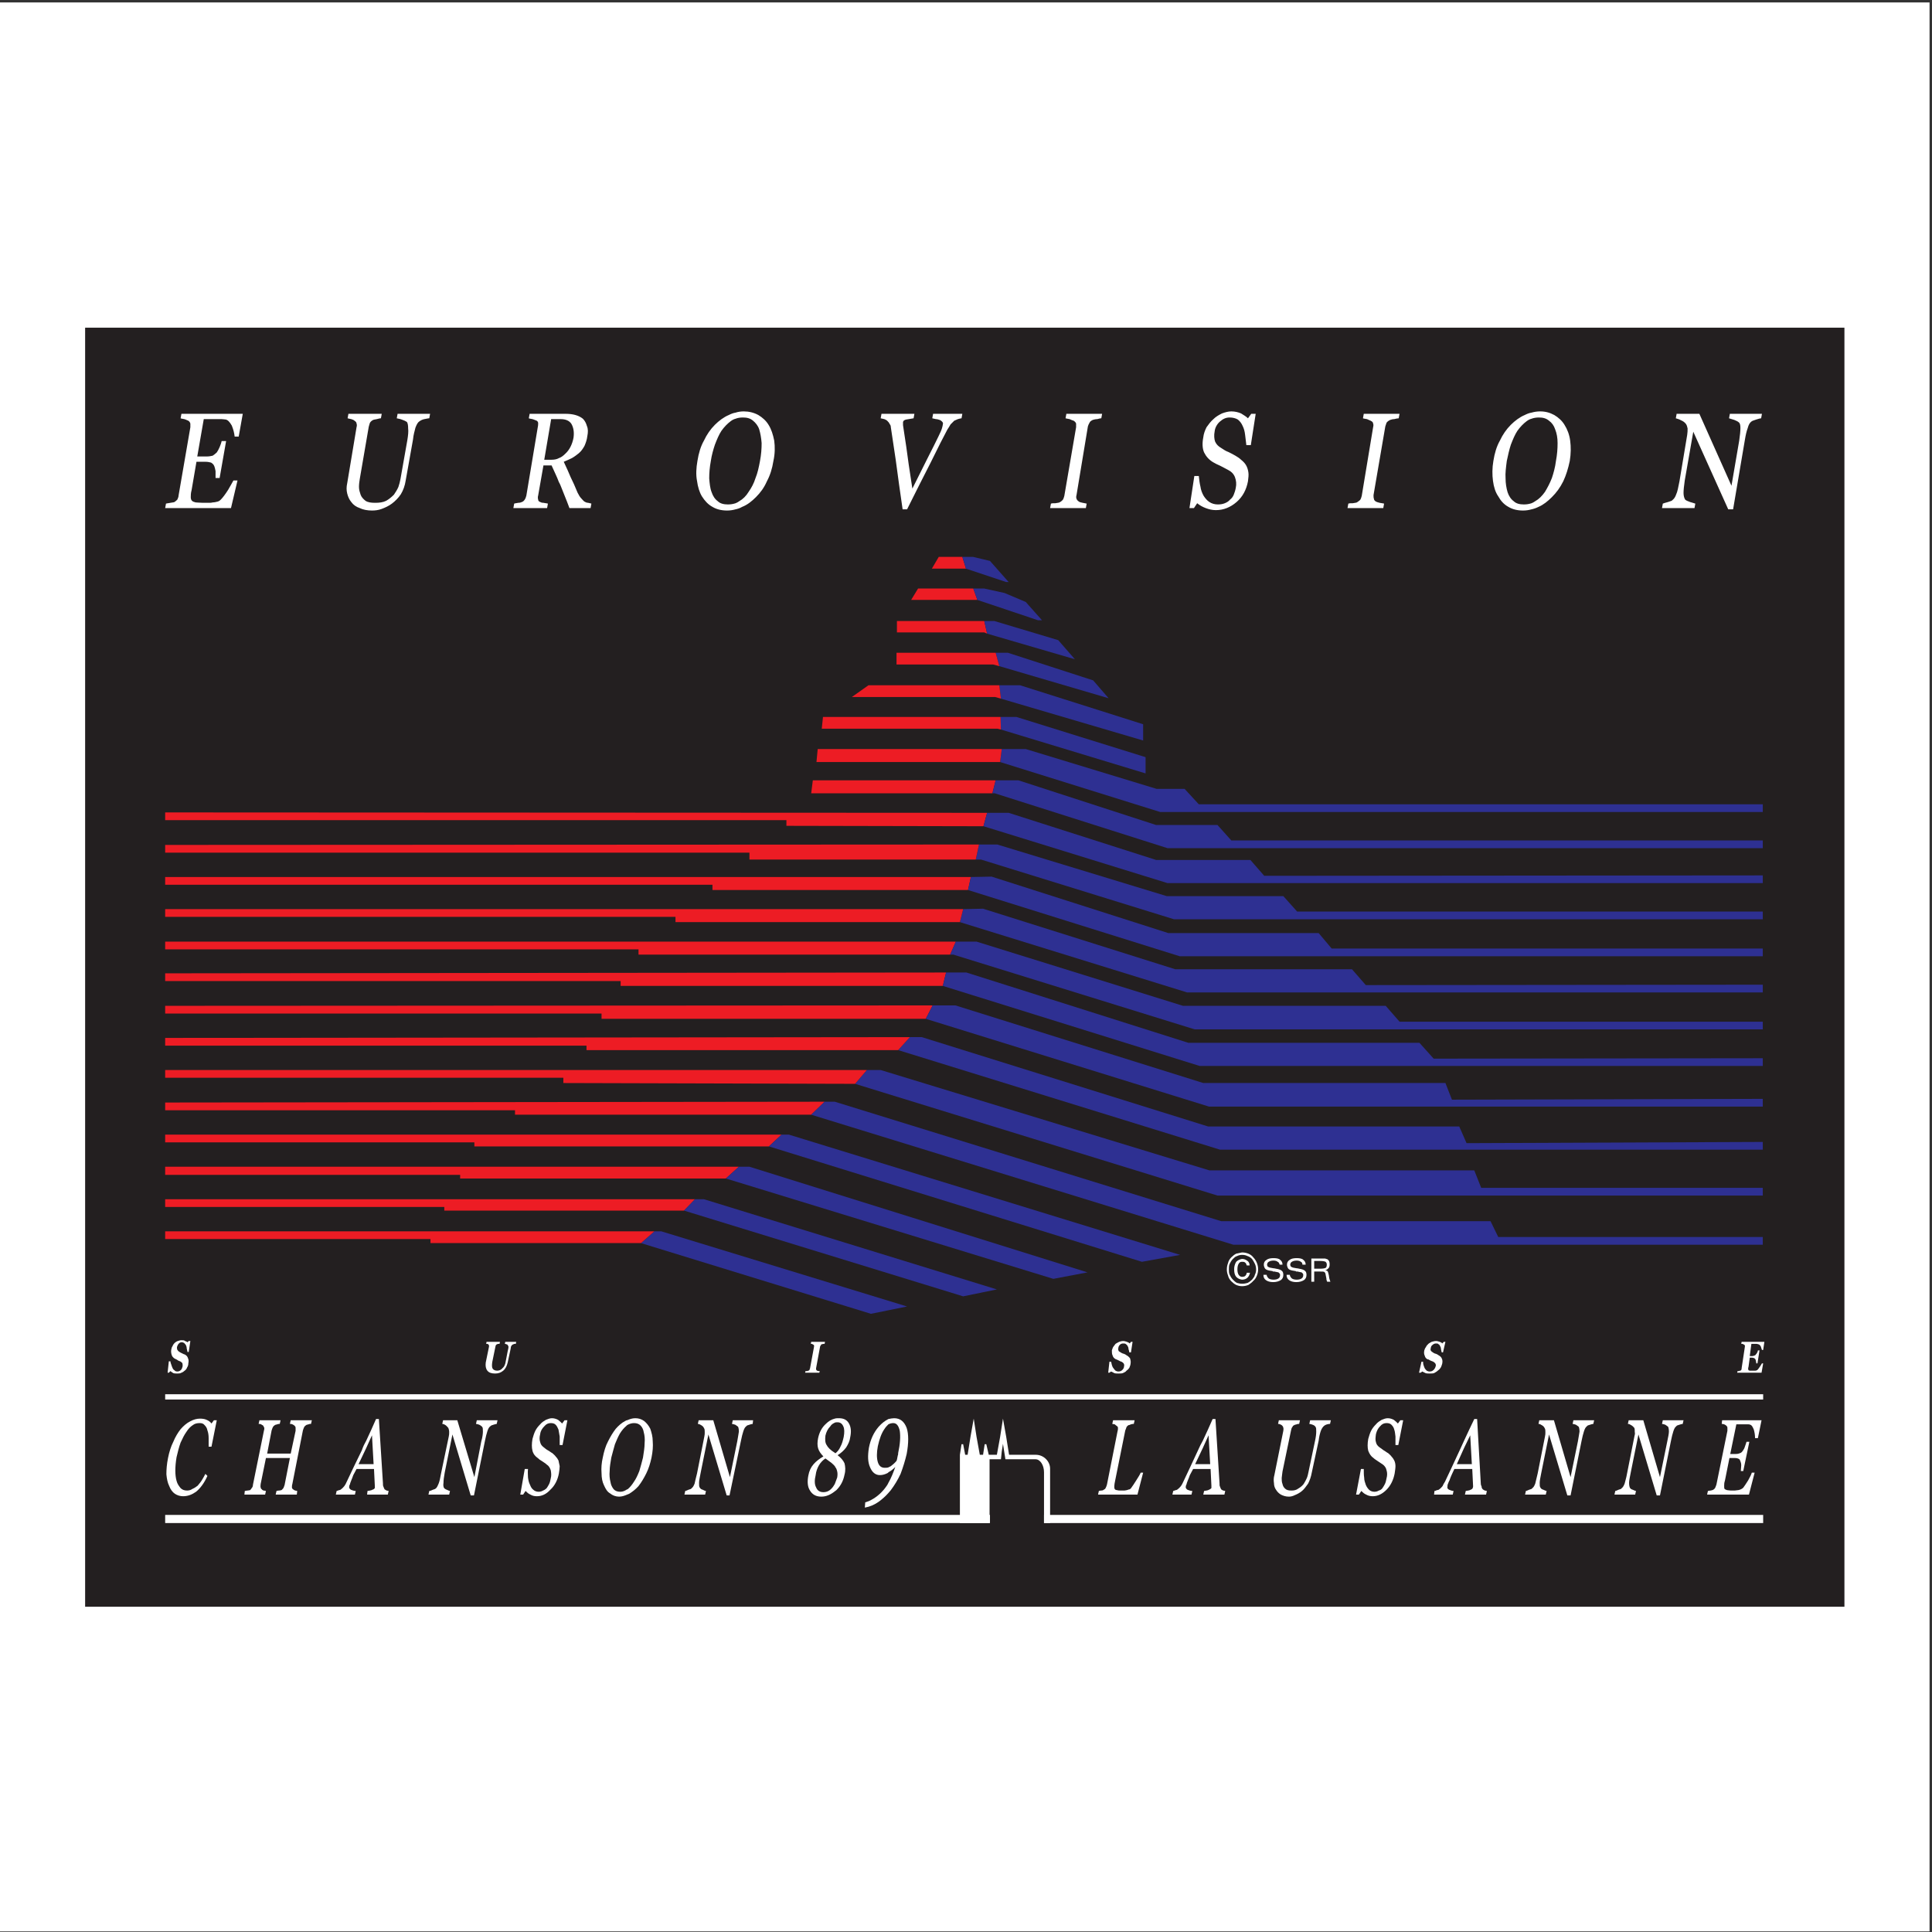 <?xml version="1.0" encoding="UTF-8" standalone="no"?>
<!-- Created with Inkscape (http://www.inkscape.org/) -->
<svg
   xmlns:dc="http://purl.org/dc/elements/1.1/"
   xmlns:cc="http://creativecommons.org/ns#"
   xmlns:rdf="http://www.w3.org/1999/02/22-rdf-syntax-ns#"
   xmlns:svg="http://www.w3.org/2000/svg"
   xmlns="http://www.w3.org/2000/svg"
   xmlns:sodipodi="http://sodipodi.sourceforge.net/DTD/sodipodi-0.dtd"
   xmlns:inkscape="http://www.inkscape.org/namespaces/inkscape"
   id="svg2403"
   sodipodi:version="0.32"
   inkscape:version="0.46"
   width="241.25"
   height="241.25"
   xml:space="preserve"
   sodipodi:docname="Eurovision_Song_Contest_1989.svg"
   inkscape:output_extension="org.inkscape.output.svg.inkscape"><rect width="100%" height="100%" fill="#333333" stroke="none"/><defs
     id="defs2406"><inkscape:perspective
       sodipodi:type="inkscape:persp3d"
       inkscape:vp_x="0 : 526.18109 : 1"
       inkscape:vp_y="0 : 1000 : 0"
       inkscape:vp_z="744.09448 : 526.18109 : 1"
       inkscape:persp3d-origin="372.04724 : 350.78739 : 1"
       id="perspective2410" /></defs><sodipodi:namedview
     inkscape:window-height="667"
     inkscape:window-width="640"
     inkscape:pageshadow="2"
     inkscape:pageopacity="0.0"
     guidetolerance="10.0"
     gridtolerance="10.0"
     objecttolerance="10.0"
     borderopacity="1.0"
     bordercolor="#666666"
     pagecolor="#ffffff"
     id="base"
     showgrid="false"
     inkscape:zoom="1.9150259"
     inkscape:cx="120.625"
     inkscape:cy="120.625"
     inkscape:window-x="110"
     inkscape:window-y="67"
     inkscape:current-layer="g2412" /><g
     id="g2412"
     inkscape:groupmode="layer"
     inkscape:label="Eurovision_Song_Contest_1989"
     transform="matrix(1.25,0,0,-1.25,0,241.25)"><path
       d="M 0,0.06 L 192.756,0.06 L 192.756,192.756 L 0,192.756 L 0,0.06 z"
       style="fill:#ffffff;fill-opacity:1;fill-rule:nonzero;stroke:none"
       id="path2414" /><path
       d="M 8.504,32.492 L 184.252,32.492 L 184.252,160.265 L 8.504,160.265 L 8.504,32.492 z"
       style="fill:#231f20;fill-opacity:1;fill-rule:nonzero;stroke:none"
       id="path2416" /><path
       d="M 99.909,116.875 L 115.901,111.883 C 135.952,111.883 156.043,111.883 176.094,111.883 L 176.094,112.654 L 119.757,112.654 L 118.336,114.196 L 115.536,114.196 L 102.466,118.174 L 100.072,118.174 L 99.909,116.875"
       style="fill:#2e3092;fill-opacity:1;fill-rule:evenodd;stroke:none"
       id="path2418" /><path
       d="M 99.909,116.875 L 81.563,116.875 L 81.685,118.174 L 100.072,118.174 L 99.909,116.875"
       style="fill:#ed1c24;fill-opacity:1;fill-rule:evenodd;stroke:none"
       id="path2420" /><path
       d="M 96.5,136.195 L 93.09,136.195 L 93.78,137.372 L 96.134,137.372 L 96.5,136.195"
       style="fill:#ed1c24;fill-opacity:1;fill-rule:evenodd;stroke:none"
       id="path2422" /><path
       d="M 96.5,136.195 L 100.518,134.856 L 100.761,134.856 L 98.894,136.966 L 97.19,137.372 L 96.134,137.372 L 96.5,136.195"
       style="fill:#2e3092;fill-opacity:1;fill-rule:evenodd;stroke:none"
       id="path2424" /><path
       d="M 97.636,133.07 L 91.02,133.07 L 91.71,134.207 L 97.23,134.207 L 97.636,133.07"
       style="fill:#ed1c24;fill-opacity:1;fill-rule:evenodd;stroke:none"
       id="path2426" /><path
       d="M 97.636,133.07 L 103.684,131.041 L 104.09,131.041 L 102.466,132.867 L 100.356,133.76 L 98.326,134.207 L 97.23,134.207 L 97.636,133.07"
       style="fill:#2e3092;fill-opacity:1;fill-rule:evenodd;stroke:none"
       id="path2428" /><path
       d="M 98.61,129.701 L 98.326,129.823 L 89.6,129.823 L 89.6,130.96 L 98.326,130.96 L 98.61,129.701"
       style="fill:#ed1c24;fill-opacity:1;fill-rule:evenodd;stroke:none"
       id="path2430" /><path
       d="M 98.61,129.701 L 107.377,127.144 L 105.713,129.052 L 99.341,130.96 L 98.326,130.96 L 98.61,129.701"
       style="fill:#2e3092;fill-opacity:1;fill-rule:evenodd;stroke:none"
       id="path2432" /><path
       d="M 99.828,126.454 L 110.746,123.248 L 109.204,125.033 L 100.68,127.793 L 99.463,127.793 L 99.828,126.454"
       style="fill:#2e3092;fill-opacity:1;fill-rule:evenodd;stroke:none"
       id="path2434" /><path
       d="M 99.828,126.454 L 99.219,126.617 L 89.559,126.617 L 89.559,127.793 L 99.463,127.793 L 99.828,126.454"
       style="fill:#ed1c24;fill-opacity:1;fill-rule:evenodd;stroke:none"
       id="path2436" /><path
       d="M 99.99,123.207 L 114.196,119.026 L 114.196,120.65 L 101.898,124.546 L 99.828,124.546 L 99.99,123.207"
       style="fill:#2e3092;fill-opacity:1;fill-rule:evenodd;stroke:none"
       id="path2438" /><path
       d="M 99.99,123.207 L 99.422,123.369 L 85.094,123.369 L 86.759,124.546 L 99.828,124.546 L 99.99,123.207"
       style="fill:#ed1c24;fill-opacity:1;fill-rule:evenodd;stroke:none"
       id="path2440" /><path
       d="M 99.99,120.122 L 114.44,115.739 L 114.44,117.362 L 101.532,121.381 L 99.95,121.381 L 99.99,120.122"
       style="fill:#2e3092;fill-opacity:1;fill-rule:evenodd;stroke:none"
       id="path2442" /><path
       d="M 99.99,120.122 L 99.666,120.203 L 82.091,120.203 L 82.213,121.381 L 99.95,121.381 L 99.99,120.122"
       style="fill:#ed1c24;fill-opacity:1;fill-rule:evenodd;stroke:none"
       id="path2444" /><path
       d="M 99.138,113.75 L 81.036,113.75 L 81.198,115.049 L 99.463,115.049 L 99.138,113.75"
       style="fill:#ed1c24;fill-opacity:1;fill-rule:evenodd;stroke:none"
       id="path2446" /><path
       d="M 99.138,113.75 L 99.382,113.75 L 116.632,108.27 L 176.094,108.27 L 176.094,109.042 L 123.004,109.042 L 121.624,110.584 L 115.495,110.584 L 101.735,115.049 L 99.463,115.049 L 99.138,113.75"
       style="fill:#2e3092;fill-opacity:1;fill-rule:evenodd;stroke:none"
       id="path2448" /><path
       d="M 98.245,110.462 L 78.56,110.503 L 78.56,111.071 L 16.5,111.071 L 16.5,111.842 L 98.61,111.802 L 98.245,110.462"
       style="fill:#ed1c24;fill-opacity:1;fill-rule:evenodd;stroke:none"
       id="path2450" /><path
       d="M 98.245,110.462 L 116.632,104.78 L 176.094,104.78 L 176.094,105.551 L 126.292,105.51 L 124.911,107.093 L 115.495,107.093 L 100.761,111.802 L 98.61,111.802 L 98.245,110.462"
       style="fill:#2e3092;fill-opacity:1;fill-rule:evenodd;stroke:none"
       id="path2452" /><path
       d="M 97.474,107.134 L 98.001,107.134 L 117.281,101.167 L 176.094,101.167 L 176.094,101.939 L 129.579,101.939 L 128.199,103.481 L 116.55,103.481 L 99.625,108.636 L 97.798,108.636 L 97.474,107.134"
       style="fill:#2e3092;fill-opacity:1;fill-rule:evenodd;stroke:none"
       id="path2454" /><path
       d="M 97.474,107.134 L 74.866,107.134 L 74.866,107.824 L 16.5,107.824 L 16.5,108.595 L 97.798,108.636 L 97.474,107.134"
       style="fill:#ed1c24;fill-opacity:1;fill-rule:evenodd;stroke:none"
       id="path2456" /><path
       d="M 96.703,104.09 L 71.173,104.09 L 71.173,104.617 L 16.5,104.617 L 16.5,105.389 L 96.987,105.389 L 96.703,104.09"
       style="fill:#ed1c24;fill-opacity:1;fill-rule:evenodd;stroke:none"
       id="path2458" /><path
       d="M 96.703,104.09 L 117.849,97.474 C 137.25,97.474 156.692,97.474 176.094,97.474 L 176.094,98.245 L 133.029,98.245 L 131.731,99.787 L 116.713,99.787 L 99.057,105.429 L 96.987,105.389 L 96.703,104.09"
       style="fill:#2e3092;fill-opacity:1;fill-rule:evenodd;stroke:none"
       id="path2460" /><path
       d="M 95.891,100.883 L 118.58,93.862 C 137.737,93.862 156.895,93.862 176.094,93.862 L 176.094,94.633 L 136.439,94.592 L 135.059,96.175 L 117.403,96.175 L 98.204,102.223 L 96.216,102.182 L 95.891,100.883"
       style="fill:#2e3092;fill-opacity:1;fill-rule:evenodd;stroke:none"
       id="path2462" /><path
       d="M 95.891,100.883 L 67.479,100.883 L 67.479,101.411 L 16.5,101.411 L 16.5,102.182 L 96.216,102.182 L 95.891,100.883"
       style="fill:#ed1c24;fill-opacity:1;fill-rule:evenodd;stroke:none"
       id="path2464" /><path
       d="M 94.917,97.636 L 63.785,97.636 L 63.785,98.164 L 16.5,98.164 L 16.5,98.935 L 95.485,98.935 L 94.917,97.636"
       style="fill:#ed1c24;fill-opacity:1;fill-rule:evenodd;stroke:none"
       id="path2466" /><path
       d="M 94.917,97.636 L 95.242,97.636 L 119.351,90.168 C 138.265,90.168 157.179,90.168 176.094,90.168 L 176.094,90.939 L 139.808,90.939 L 138.428,92.522 L 118.174,92.522 L 97.555,98.935 L 95.485,98.935 L 94.917,97.636"
       style="fill:#2e3092;fill-opacity:1;fill-rule:evenodd;stroke:none"
       id="path2468" /><path
       d="M 94.186,94.511 L 62,94.511 L 62,94.998 L 16.5,94.998 L 16.5,95.769 L 94.511,95.85 L 94.186,94.511"
       style="fill:#ed1c24;fill-opacity:1;fill-rule:evenodd;stroke:none"
       id="path2470" /><path
       d="M 94.186,94.511 L 119.838,86.515 C 138.59,86.515 157.342,86.515 176.094,86.515 L 176.094,87.286 L 143.217,87.246 L 141.796,88.829 L 118.702,88.829 L 96.54,95.85 L 94.511,95.85 L 94.186,94.511"
       style="fill:#2e3092;fill-opacity:1;fill-rule:evenodd;stroke:none"
       id="path2472" /><path
       d="M 92.481,91.223 L 60.092,91.223 L 60.092,91.751 L 16.5,91.751 L 16.5,92.522 L 93.171,92.563 L 92.481,91.223"
       style="fill:#ed1c24;fill-opacity:1;fill-rule:evenodd;stroke:none"
       id="path2474" /><path
       d="M 92.481,91.223 L 120.771,82.456 C 139.199,82.456 157.626,82.456 176.094,82.456 L 176.094,83.227 L 145.043,83.146 L 144.394,84.81 L 120.203,84.81 L 95.445,92.563 L 93.171,92.563 L 92.481,91.223"
       style="fill:#2e3092;fill-opacity:1;fill-rule:evenodd;stroke:none"
       id="path2476" /><path
       d="M 89.722,88.098 L 121.867,78.154 C 139.929,78.154 158.032,78.154 176.094,78.154 L 176.094,78.925 L 146.505,78.803 L 145.774,80.467 L 120.69,80.467 L 92.076,89.397 L 90.899,89.397 L 89.722,88.098"
       style="fill:#2e3092;fill-opacity:1;fill-rule:evenodd;stroke:none"
       id="path2478" /><path
       d="M 89.722,88.098 L 58.59,88.098 L 58.59,88.545 L 16.5,88.545 L 16.5,89.316 L 90.899,89.397 L 89.722,88.098"
       style="fill:#ed1c24;fill-opacity:1;fill-rule:evenodd;stroke:none"
       id="path2480" /><path
       d="M 85.419,84.729 L 121.624,73.568 C 139.767,73.568 157.951,73.568 176.094,73.568 L 176.094,74.339 L 147.966,74.339 L 147.276,76.084 L 120.812,76.084 L 87.976,86.109 L 86.596,86.109 L 85.419,84.729"
       style="fill:#2e3092;fill-opacity:1;fill-rule:evenodd;stroke:none"
       id="path2482" /><path
       d="M 85.419,84.729 L 56.277,84.81 L 56.277,85.338 L 16.5,85.338 L 16.5,86.109 L 86.596,86.109 L 85.419,84.729"
       style="fill:#ed1c24;fill-opacity:1;fill-rule:evenodd;stroke:none"
       id="path2484" /><path
       d="M 81.036,81.645 L 51.447,81.645 L 51.447,82.091 L 16.5,82.091 L 16.5,82.862 L 82.375,82.943 L 81.036,81.645"
       style="fill:#ed1c24;fill-opacity:1;fill-rule:evenodd;stroke:none"
       id="path2486" /><path
       d="M 81.036,81.645 L 123.207,68.656 C 140.822,68.656 158.478,68.656 176.094,68.656 L 176.094,69.427 L 149.67,69.427 L 148.899,71.01 L 121.989,71.01 L 83.39,82.943 L 82.375,82.943 L 81.036,81.645"
       style="fill:#2e3092;fill-opacity:1;fill-rule:evenodd;stroke:none"
       id="path2488" /><path
       d="M 76.814,78.479 L 47.388,78.479 L 47.388,78.884 L 16.5,78.884 L 16.5,79.656 L 78.073,79.656 L 76.814,78.479"
       style="fill:#ed1c24;fill-opacity:1;fill-rule:evenodd;stroke:none"
       id="path2490" /><path
       d="M 76.814,78.479 L 114.074,66.951 L 117.89,67.641 L 78.803,79.656 L 78.073,79.656 L 76.814,78.479"
       style="fill:#2e3092;fill-opacity:1;fill-rule:evenodd;stroke:none"
       id="path2492" /><path
       d="M 72.512,75.272 L 45.967,75.272 L 45.967,75.637 L 16.5,75.637 L 16.5,76.449 L 73.811,76.449 L 72.512,75.272"
       style="fill:#ed1c24;fill-opacity:1;fill-rule:evenodd;stroke:none"
       id="path2494" /><path
       d="M 72.512,75.272 L 105.226,65.247 L 108.636,65.896 L 74.866,76.449 L 73.811,76.449 L 72.512,75.272"
       style="fill:#2e3092;fill-opacity:1;fill-rule:evenodd;stroke:none"
       id="path2496" /><path
       d="M 68.331,72.066 L 44.384,72.066 L 44.384,72.431 L 16.5,72.431 L 16.5,73.202 L 69.427,73.202 L 68.331,72.066"
       style="fill:#ed1c24;fill-opacity:1;fill-rule:evenodd;stroke:none"
       id="path2498" /><path
       d="M 68.331,72.066 L 96.216,63.501 L 99.584,64.191 L 70.32,73.202 L 69.427,73.202 L 68.331,72.066"
       style="fill:#2e3092;fill-opacity:1;fill-rule:evenodd;stroke:none"
       id="path2500" /><path
       d="M 64.029,68.819 L 87.002,61.756 L 90.615,62.487 L 66.058,69.996 L 65.368,69.996 L 64.029,68.819"
       style="fill:#2e3092;fill-opacity:1;fill-rule:evenodd;stroke:none"
       id="path2502" /><path
       d="M 64.029,68.819 L 43.004,68.819 L 43.004,69.224 L 16.5,69.224 L 16.5,69.996 L 65.368,69.996 L 64.029,68.819"
       style="fill:#ed1c24;fill-opacity:1;fill-rule:evenodd;stroke:none"
       id="path2504" /><path
       d="M 152.999,142.121 L 152.999,142.73 C 153.12,142.771 153.242,142.852 153.364,142.933 C 153.729,143.136 154.054,143.461 154.338,143.866 C 154.582,144.272 154.825,144.719 155.028,145.247 C 155.191,145.734 155.353,146.302 155.434,146.951 C 155.556,147.601 155.597,148.169 155.597,148.737 C 155.597,149.265 155.515,149.711 155.353,150.117 C 155.231,150.483 155.028,150.767 154.744,150.97 C 154.46,151.213 154.135,151.294 153.729,151.294 C 153.486,151.294 153.202,151.254 152.999,151.172 L 152.999,151.781 C 153.283,151.862 153.567,151.903 153.851,151.903 C 154.379,151.903 154.825,151.781 155.272,151.538 C 155.678,151.294 156.043,150.97 156.286,150.564 C 156.571,150.117 156.773,149.59 156.855,148.981 C 156.936,148.372 156.936,147.682 156.814,146.951 C 156.652,146.18 156.449,145.531 156.165,144.922 C 155.84,144.272 155.475,143.785 155.028,143.339 C 154.622,142.933 154.176,142.568 153.689,142.365 C 153.445,142.243 153.202,142.162 152.999,142.121 z M 175.931,151.213 C 175.85,151.213 175.688,151.172 175.444,151.091 C 175.241,151.01 175.038,150.97 174.957,150.888 C 174.795,150.767 174.673,150.564 174.592,150.239 C 174.47,149.914 174.389,149.549 174.308,149.062 L 173.131,142.121 L 172.644,142.121 L 169.153,149.874 L 168.301,145.003 C 168.219,144.435 168.179,144.029 168.179,143.745 C 168.179,143.461 168.26,143.217 168.341,143.095 C 168.422,143.014 168.585,142.933 168.828,142.852 C 169.072,142.771 169.275,142.73 169.356,142.69 L 169.275,142.243 L 166.028,142.243 L 166.109,142.69 C 166.19,142.73 166.352,142.771 166.637,142.852 C 166.88,142.933 167.043,142.974 167.083,143.055 C 167.246,143.177 167.367,143.379 167.448,143.623 C 167.57,143.866 167.651,144.313 167.773,144.922 L 168.544,149.549 C 168.585,149.793 168.585,149.996 168.585,150.199 C 168.544,150.401 168.504,150.523 168.422,150.645 C 168.301,150.807 168.138,150.929 167.935,151.01 C 167.732,151.132 167.53,151.172 167.408,151.213 L 167.489,151.66 L 169.762,151.66 L 172.968,144.475 L 173.74,148.981 C 173.821,149.508 173.861,149.955 173.861,150.239 C 173.861,150.523 173.821,150.726 173.699,150.807 C 173.618,150.888 173.455,150.97 173.252,151.051 C 173.009,151.132 172.846,151.172 172.725,151.213 L 172.806,151.66 L 176.012,151.66 L 175.931,151.213 z M 152.999,151.781 L 152.999,151.172 C 152.836,151.132 152.674,151.051 152.512,150.929 C 152.187,150.686 151.862,150.361 151.578,149.955 C 151.335,149.59 151.132,149.102 150.929,148.575 C 150.767,148.088 150.645,147.52 150.523,146.951 C 150.442,146.302 150.361,145.734 150.401,145.206 C 150.401,144.719 150.482,144.232 150.604,143.826 C 150.726,143.461 150.929,143.136 151.213,142.933 C 151.457,142.69 151.822,142.608 152.228,142.608 C 152.512,142.608 152.755,142.649 152.999,142.73 L 152.999,142.121 C 152.715,142.04 152.431,142 152.146,142 C 151.578,142 151.091,142.121 150.685,142.365 C 150.239,142.608 149.914,142.974 149.67,143.42 C 149.386,143.826 149.224,144.354 149.143,144.962 C 149.062,145.571 149.062,146.261 149.183,146.951 C 149.305,147.722 149.508,148.412 149.833,148.981 C 150.117,149.59 150.482,150.117 150.929,150.564 C 151.335,150.97 151.822,151.335 152.309,151.538 C 152.552,151.66 152.755,151.741 152.999,151.781 z M 73.486,142.121 L 73.486,142.73 C 73.608,142.771 73.73,142.852 73.851,142.933 C 74.217,143.136 74.542,143.461 74.785,143.866 C 75.069,144.272 75.313,144.719 75.475,145.247 C 75.678,145.734 75.8,146.302 75.921,146.951 C 76.043,147.601 76.084,148.169 76.084,148.737 C 76.043,149.265 75.962,149.711 75.84,150.117 C 75.718,150.483 75.475,150.767 75.231,150.97 C 74.947,151.213 74.623,151.294 74.217,151.294 C 73.933,151.294 73.689,151.254 73.486,151.172 L 73.486,151.781 C 73.73,151.862 74.014,151.903 74.298,151.903 C 74.826,151.903 75.313,151.781 75.759,151.538 C 76.165,151.294 76.53,150.97 76.774,150.564 C 77.058,150.117 77.22,149.59 77.342,148.981 C 77.423,148.372 77.423,147.682 77.261,146.951 C 77.139,146.18 76.936,145.531 76.611,144.922 C 76.327,144.272 75.962,143.785 75.516,143.339 C 75.11,142.933 74.663,142.568 74.136,142.365 C 73.933,142.243 73.689,142.162 73.486,142.121 z M 96.053,151.213 C 95.972,151.213 95.85,151.172 95.688,151.132 C 95.566,151.091 95.445,151.01 95.323,150.97 C 95.201,150.848 95.079,150.726 94.958,150.604 C 94.876,150.442 94.755,150.28 94.633,150.077 C 94.268,149.387 93.699,148.291 92.969,146.789 C 92.197,145.287 91.426,143.745 90.615,142.121 L 90.168,142.121 C 89.925,143.826 89.681,145.49 89.478,147.073 C 89.234,148.656 89.072,149.752 88.991,150.32 C 88.991,150.442 88.95,150.564 88.869,150.645 C 88.828,150.767 88.747,150.848 88.626,150.97 C 88.544,151.051 88.423,151.091 88.341,151.132 C 88.22,151.172 88.098,151.172 87.976,151.213 L 88.057,151.66 L 91.345,151.66 L 91.264,151.213 C 90.98,151.172 90.736,151.132 90.533,151.091 C 90.33,151.051 90.249,150.97 90.209,150.848 C 90.209,150.807 90.209,150.726 90.209,150.686 C 90.209,150.604 90.209,150.564 90.209,150.523 C 90.29,150.077 90.371,149.346 90.533,148.372 C 90.655,147.398 90.858,146.018 91.142,144.191 C 91.548,145.003 92.035,145.977 92.603,147.114 C 93.171,148.209 93.537,148.981 93.74,149.387 C 93.943,149.793 94.065,150.077 94.105,150.239 C 94.146,150.401 94.186,150.523 94.186,150.604 C 94.227,150.726 94.186,150.807 94.105,150.888 C 94.065,150.929 93.983,151.01 93.862,151.051 C 93.74,151.091 93.618,151.132 93.496,151.132 C 93.374,151.172 93.253,151.172 93.131,151.213 L 93.212,151.66 L 96.134,151.66 L 96.053,151.213 z M 108.473,142.243 L 104.901,142.243 L 104.983,142.69 C 105.104,142.73 105.226,142.73 105.429,142.73 C 105.632,142.771 105.754,142.771 105.835,142.811 C 105.997,142.892 106.078,142.974 106.16,143.055 C 106.241,143.177 106.281,143.298 106.322,143.461 L 107.499,150.32 C 107.499,150.483 107.499,150.604 107.499,150.686 C 107.459,150.807 107.377,150.888 107.256,150.97 C 107.134,151.01 107.012,151.051 106.85,151.132 C 106.687,151.172 106.566,151.172 106.444,151.213 L 106.525,151.66 L 110.097,151.66 L 110.016,151.213 C 109.894,151.213 109.772,151.172 109.61,151.132 C 109.447,151.132 109.285,151.091 109.163,151.051 C 109.001,150.97 108.879,150.888 108.838,150.767 C 108.757,150.645 108.717,150.523 108.676,150.401 L 107.54,143.542 C 107.499,143.42 107.499,143.258 107.54,143.177 C 107.58,143.055 107.662,142.974 107.783,142.892 C 107.824,142.852 107.946,142.811 108.149,142.771 C 108.311,142.73 108.433,142.73 108.554,142.69 L 108.473,142.243 z M 124.465,146.546 C 124.587,146.343 124.668,146.099 124.709,145.815 C 124.749,145.571 124.709,145.247 124.668,144.922 C 124.506,144.069 124.14,143.379 123.532,142.852 C 122.923,142.324 122.233,142.04 121.461,142.04 C 121.096,142.04 120.771,142.121 120.447,142.243 C 120.122,142.365 119.838,142.527 119.595,142.73 L 119.27,142.243 L 118.823,142.243 L 119.31,145.45 L 119.757,145.45 C 119.798,145.044 119.838,144.719 119.919,144.394 C 119.96,144.069 120.082,143.745 120.244,143.461 C 120.406,143.217 120.569,143.014 120.812,142.852 C 121.056,142.69 121.34,142.608 121.664,142.608 C 121.949,142.608 122.152,142.649 122.355,142.73 C 122.557,142.811 122.76,142.933 122.882,143.095 C 123.045,143.217 123.166,143.379 123.248,143.582 C 123.329,143.785 123.41,144.029 123.451,144.272 C 123.532,144.638 123.491,145.003 123.369,145.328 C 123.248,145.653 123.004,145.896 122.679,146.058 C 122.476,146.18 122.192,146.302 121.908,146.464 C 121.624,146.586 121.38,146.708 121.177,146.83 C 120.771,147.073 120.487,147.398 120.285,147.804 C 120.122,148.169 120.082,148.697 120.203,149.305 C 120.244,149.671 120.366,149.996 120.528,150.32 C 120.731,150.604 120.934,150.888 121.218,151.132 C 121.461,151.375 121.746,151.538 122.07,151.7 C 122.395,151.822 122.72,151.903 123.004,151.903 C 123.369,151.903 123.694,151.822 123.978,151.7 C 124.222,151.538 124.465,151.416 124.668,151.213 L 124.993,151.66 L 125.439,151.66 L 124.952,148.534 L 124.506,148.534 C 124.465,148.9 124.425,149.224 124.384,149.549 C 124.343,149.914 124.262,150.199 124.14,150.442 C 124.019,150.726 123.856,150.929 123.653,151.091 C 123.451,151.213 123.166,151.294 122.842,151.294 C 122.476,151.294 122.192,151.172 121.867,150.888 C 121.583,150.645 121.38,150.28 121.34,149.914 C 121.258,149.508 121.299,149.143 121.38,148.9 C 121.502,148.615 121.705,148.412 121.989,148.25 C 122.233,148.088 122.476,147.925 122.72,147.844 C 122.963,147.722 123.207,147.601 123.41,147.479 C 123.613,147.357 123.816,147.235 123.978,147.073 C 124.181,146.911 124.343,146.748 124.465,146.546 z M 138.184,142.243 L 134.612,142.243 L 134.693,142.69 C 134.815,142.73 134.937,142.73 135.14,142.73 C 135.343,142.771 135.465,142.771 135.546,142.811 C 135.668,142.892 135.789,142.974 135.871,143.055 C 135.952,143.177 135.992,143.298 136.033,143.461 L 137.169,150.32 C 137.21,150.483 137.21,150.604 137.169,150.686 C 137.169,150.807 137.088,150.888 136.926,150.97 C 136.844,151.01 136.723,151.051 136.56,151.132 C 136.398,151.172 136.236,151.172 136.155,151.213 L 136.236,151.66 L 139.808,151.66 L 139.726,151.213 C 139.605,151.213 139.442,151.172 139.28,151.132 C 139.118,151.132 138.996,151.091 138.874,151.051 C 138.712,150.97 138.59,150.888 138.509,150.767 C 138.468,150.645 138.428,150.523 138.387,150.401 L 137.21,143.542 C 137.21,143.42 137.21,143.258 137.25,143.177 C 137.25,143.055 137.332,142.974 137.453,142.892 C 137.535,142.852 137.656,142.811 137.819,142.771 C 137.981,142.73 138.143,142.73 138.265,142.69 L 138.184,142.243 z M 73.486,151.781 L 73.486,151.172 C 73.324,151.132 73.161,151.051 72.999,150.929 C 72.674,150.686 72.35,150.361 72.065,149.955 C 71.822,149.59 71.619,149.102 71.416,148.575 C 71.254,148.088 71.091,147.52 71.01,146.951 C 70.889,146.302 70.848,145.734 70.848,145.206 C 70.889,144.719 70.929,144.232 71.091,143.826 C 71.213,143.461 71.416,143.136 71.7,142.933 C 71.944,142.69 72.309,142.608 72.715,142.608 C 72.999,142.608 73.243,142.649 73.486,142.73 L 73.486,142.121 C 73.202,142.04 72.918,142 72.634,142 C 72.065,142 71.578,142.121 71.173,142.365 C 70.726,142.608 70.401,142.974 70.117,143.42 C 69.874,143.826 69.711,144.354 69.63,144.962 C 69.508,145.571 69.549,146.261 69.671,146.951 C 69.793,147.722 69.996,148.412 70.32,148.981 C 70.604,149.59 70.97,150.117 71.416,150.564 C 71.822,150.97 72.309,151.335 72.796,151.538 C 73.04,151.66 73.243,151.741 73.486,151.781 z M 55.83,144.841 L 55.83,147.235 C 56.074,147.317 56.277,147.479 56.479,147.682 C 56.885,148.047 57.169,148.615 57.291,149.265 C 57.372,149.833 57.291,150.28 57.088,150.645 C 56.885,150.97 56.52,151.132 55.992,151.132 L 55.83,151.132 L 55.83,151.66 L 56.561,151.66 C 56.885,151.66 57.21,151.619 57.494,151.538 C 57.778,151.457 58.022,151.335 58.225,151.172 C 58.428,150.97 58.55,150.726 58.631,150.442 C 58.753,150.158 58.753,149.833 58.671,149.427 C 58.631,149.062 58.509,148.737 58.387,148.453 C 58.225,148.169 58.063,147.925 57.819,147.722 C 57.616,147.56 57.413,147.398 57.129,147.235 C 56.885,147.114 56.601,146.992 56.317,146.87 C 56.601,146.261 56.845,145.734 57.007,145.328 C 57.21,144.922 57.454,144.394 57.697,143.785 C 57.819,143.542 57.941,143.339 58.063,143.217 C 58.184,143.095 58.265,142.974 58.387,142.892 C 58.468,142.852 58.59,142.771 58.753,142.771 C 58.874,142.73 58.996,142.73 59.077,142.69 L 58.996,142.243 L 56.885,142.243 C 56.561,143.136 56.236,143.866 55.992,144.516 C 55.952,144.638 55.871,144.759 55.83,144.841 z M 23.725,145.003 L 23.075,142.243 L 16.5,142.243 L 16.581,142.69 C 16.703,142.73 16.865,142.73 17.027,142.771 C 17.23,142.811 17.352,142.811 17.433,142.852 C 17.555,142.933 17.636,143.014 17.717,143.095 C 17.758,143.217 17.839,143.339 17.839,143.501 L 19.016,150.32 C 19.016,150.442 19.016,150.564 19.016,150.686 C 18.976,150.807 18.935,150.888 18.814,150.97 C 18.692,151.01 18.57,151.091 18.408,151.132 C 18.245,151.172 18.123,151.172 18.042,151.213 L 18.123,151.66 L 24.252,151.66 L 23.846,149.387 L 23.441,149.387 C 23.4,149.752 23.319,150.077 23.157,150.483 C 22.954,150.848 22.751,151.051 22.548,151.091 C 22.426,151.091 22.304,151.132 22.142,151.132 C 21.979,151.132 21.776,151.132 21.573,151.132 L 20.356,151.132 L 19.706,147.398 L 20.599,147.398 C 20.883,147.398 21.086,147.438 21.249,147.479 C 21.37,147.56 21.533,147.682 21.655,147.804 C 21.736,147.925 21.858,148.128 21.939,148.331 C 22.02,148.534 22.101,148.737 22.142,148.94 L 22.588,148.94 L 21.939,145.247 L 21.533,145.247 C 21.533,145.45 21.533,145.693 21.533,145.937 C 21.492,146.14 21.452,146.343 21.411,146.424 C 21.33,146.627 21.208,146.708 21.086,146.789 C 20.924,146.83 20.762,146.87 20.518,146.87 L 19.625,146.87 L 19.138,144.029 C 19.057,143.745 19.057,143.501 19.057,143.339 C 19.057,143.177 19.098,143.055 19.179,142.974 C 19.26,142.892 19.382,142.852 19.544,142.811 C 19.706,142.811 19.95,142.771 20.275,142.771 C 20.396,142.771 20.559,142.771 20.762,142.771 C 20.964,142.771 21.127,142.771 21.249,142.811 C 21.411,142.811 21.573,142.852 21.736,142.892 C 21.898,142.933 21.979,143.014 22.061,143.095 C 22.263,143.298 22.507,143.623 22.791,144.069 C 23.035,144.475 23.197,144.8 23.319,145.003 L 23.725,145.003 z M 55.83,151.66 L 55.83,151.132 L 55.059,151.132 L 54.369,147.073 L 55.1,147.073 C 55.343,147.073 55.627,147.114 55.83,147.235 L 55.83,144.841 C 55.627,145.409 55.343,145.937 55.1,146.505 L 54.288,146.505 L 53.76,143.501 C 53.72,143.379 53.72,143.217 53.76,143.095 C 53.76,142.974 53.841,142.892 53.963,142.852 C 54.044,142.811 54.125,142.771 54.288,142.771 C 54.45,142.73 54.613,142.73 54.734,142.69 L 54.653,142.243 L 51.284,142.243 L 51.365,142.69 C 51.447,142.73 51.609,142.73 51.771,142.771 C 51.934,142.771 52.055,142.811 52.137,142.852 C 52.258,142.892 52.339,142.974 52.421,143.095 C 52.502,143.217 52.542,143.339 52.583,143.501 L 53.72,150.32 C 53.76,150.483 53.76,150.645 53.76,150.767 C 53.72,150.888 53.679,150.97 53.517,151.01 C 53.435,151.051 53.314,151.091 53.192,151.132 C 53.029,151.172 52.908,151.172 52.826,151.213 L 52.908,151.66 L 55.83,151.66 z M 42.883,151.213 C 42.761,151.213 42.639,151.172 42.395,151.132 C 42.192,151.091 42.03,151.01 41.868,150.888 C 41.746,150.807 41.624,150.604 41.502,150.28 C 41.421,149.955 41.299,149.549 41.259,149.102 L 40.528,145.003 C 40.447,144.475 40.285,144.029 40.041,143.623 C 39.798,143.258 39.473,142.933 39.148,142.69 C 38.824,142.446 38.458,142.284 38.134,142.162 C 37.809,142.04 37.484,142 37.159,142 C 36.713,142 36.266,142.081 35.942,142.243 C 35.576,142.365 35.292,142.568 35.09,142.852 C 34.887,143.095 34.765,143.379 34.684,143.704 C 34.602,144.029 34.602,144.354 34.684,144.719 L 35.617,150.32 C 35.658,150.442 35.658,150.604 35.617,150.686 C 35.617,150.807 35.536,150.888 35.414,150.97 C 35.333,151.051 35.211,151.091 35.09,151.132 C 34.927,151.172 34.846,151.172 34.724,151.213 L 34.805,151.66 L 38.134,151.66 L 38.052,151.213 C 37.931,151.213 37.809,151.172 37.646,151.132 C 37.484,151.091 37.362,151.091 37.281,151.051 C 37.119,150.97 37.038,150.888 36.956,150.767 C 36.916,150.645 36.875,150.523 36.835,150.361 L 35.942,145.165 C 35.901,144.922 35.861,144.638 35.861,144.354 C 35.861,144.069 35.942,143.826 36.023,143.582 C 36.104,143.339 36.307,143.136 36.51,142.974 C 36.753,142.811 37.078,142.771 37.484,142.771 C 37.89,142.771 38.255,142.811 38.58,142.974 C 38.864,143.136 39.108,143.339 39.351,143.582 C 39.514,143.826 39.676,144.069 39.798,144.354 C 39.879,144.597 39.96,144.881 40.001,145.125 L 40.69,149.021 C 40.772,149.508 40.812,149.914 40.772,150.199 C 40.772,150.523 40.731,150.726 40.65,150.848 C 40.528,150.929 40.366,151.01 40.122,151.091 C 39.919,151.172 39.757,151.172 39.635,151.213 L 39.716,151.66 L 42.964,151.66 L 42.883,151.213"
       style="fill:#ffffff;fill-opacity:1;fill-rule:evenodd;stroke:none"
       id="path2506" /><path
       d="M 131.893,65.978 L 131.893,66.262 C 132.177,66.262 132.339,66.302 132.42,66.343 C 132.502,66.383 132.542,66.505 132.542,66.667 C 132.542,66.789 132.502,66.87 132.42,66.951 C 132.339,66.992 132.177,67.033 131.893,67.033 L 131.893,67.276 L 131.974,67.276 C 132.177,67.276 132.299,67.276 132.38,67.276 C 132.461,67.236 132.542,67.236 132.623,67.195 C 132.704,67.114 132.745,67.073 132.786,66.992 C 132.826,66.87 132.826,66.789 132.826,66.667 C 132.826,66.505 132.786,66.383 132.704,66.302 C 132.623,66.221 132.542,66.14 132.38,66.099 C 132.461,66.099 132.542,66.059 132.623,66.018 C 132.664,65.937 132.704,65.815 132.745,65.612 L 132.786,65.328 C 132.826,65.206 132.826,65.125 132.867,65.084 C 132.867,65.044 132.867,65.003 132.907,64.963 L 132.583,64.963 C 132.542,65.003 132.542,65.044 132.542,65.084 C 132.502,65.125 132.502,65.206 132.502,65.287 L 132.42,65.693 C 132.42,65.775 132.38,65.856 132.299,65.937 C 132.218,65.978 132.096,65.978 131.893,65.978 z M 124.546,66.586 C 124.506,66.708 124.465,66.83 124.384,66.87 C 124.303,66.951 124.222,66.951 124.1,66.951 L 124.059,66.951 L 124.059,67.236 C 124.1,67.236 124.1,67.236 124.1,67.236 C 124.303,67.236 124.465,67.154 124.627,67.033 C 124.749,66.951 124.83,66.789 124.83,66.586 L 124.546,66.586 z M 124.059,65.45 C 124.1,65.45 124.1,65.45 124.1,65.45 C 124.222,65.45 124.343,65.49 124.384,65.531 C 124.465,65.612 124.546,65.734 124.546,65.856 L 124.871,65.856 C 124.83,65.653 124.749,65.49 124.627,65.369 C 124.506,65.247 124.303,65.166 124.1,65.166 L 124.059,65.166 L 124.059,65.45 z M 131.893,67.276 L 131.893,67.033 C 131.893,67.033 131.893,67.033 131.852,67.033 L 131.284,67.033 L 131.284,66.262 L 131.852,66.262 C 131.893,66.262 131.893,66.262 131.893,66.262 L 131.893,65.978 L 131.284,65.978 L 131.284,64.963 L 131,64.963 L 131,67.276 L 131.893,67.276 z M 124.059,64.516 L 124.1,64.516 C 124.303,64.516 124.506,64.557 124.709,64.638 C 124.871,64.76 125.074,64.881 125.196,65.044 C 125.358,65.166 125.48,65.369 125.561,65.572 C 125.642,65.775 125.683,65.978 125.683,66.18 C 125.683,66.424 125.642,66.627 125.561,66.83 C 125.48,67.033 125.358,67.236 125.196,67.398 C 125.074,67.56 124.911,67.682 124.709,67.763 C 124.506,67.844 124.303,67.885 124.1,67.885 L 124.059,67.885 L 124.059,67.641 L 124.1,67.641 C 124.303,67.641 124.465,67.601 124.627,67.52 C 124.79,67.479 124.952,67.357 125.074,67.236 C 125.196,67.073 125.277,66.911 125.358,66.749 C 125.439,66.586 125.48,66.383 125.48,66.18 C 125.48,65.978 125.439,65.815 125.358,65.653 C 125.317,65.45 125.196,65.328 125.074,65.166 C 124.952,65.044 124.79,64.922 124.627,64.841 C 124.465,64.8 124.303,64.76 124.1,64.76 L 124.059,64.76 L 124.059,64.516 z M 126.21,65.653 L 126.535,65.653 C 126.535,65.531 126.616,65.409 126.738,65.287 C 126.86,65.206 127.022,65.166 127.225,65.166 C 127.428,65.166 127.591,65.206 127.712,65.287 C 127.834,65.369 127.875,65.49 127.875,65.612 C 127.875,65.693 127.875,65.734 127.834,65.775 C 127.793,65.815 127.753,65.856 127.712,65.896 C 127.672,65.896 127.55,65.937 127.306,65.978 C 127.266,65.978 127.185,65.978 127.144,65.978 L 127.144,66.018 C 126.86,66.059 126.657,66.099 126.576,66.14 C 126.454,66.18 126.373,66.262 126.332,66.343 C 126.292,66.424 126.251,66.546 126.251,66.667 C 126.251,66.87 126.332,67.033 126.535,67.154 C 126.698,67.276 126.941,67.317 127.225,67.317 C 127.509,67.317 127.753,67.276 127.875,67.154 C 128.037,67.033 128.118,66.87 128.118,66.667 L 127.834,66.667 C 127.793,66.789 127.753,66.911 127.631,66.951 C 127.55,67.033 127.388,67.073 127.225,67.073 C 127.022,67.073 126.86,67.033 126.738,66.951 C 126.657,66.911 126.576,66.789 126.576,66.667 C 126.576,66.586 126.616,66.546 126.616,66.505 C 126.657,66.464 126.698,66.424 126.738,66.424 C 126.779,66.383 126.941,66.343 127.225,66.302 C 127.347,66.302 127.428,66.262 127.469,66.262 C 127.753,66.221 127.956,66.14 128.037,66.059 C 128.159,65.978 128.199,65.815 128.199,65.653 C 128.199,65.409 128.118,65.247 127.956,65.125 C 127.753,65.003 127.509,64.922 127.185,64.922 C 126.86,64.922 126.616,65.003 126.454,65.125 C 126.292,65.247 126.21,65.409 126.21,65.653 z M 128.524,65.653 L 128.849,65.653 C 128.849,65.531 128.93,65.409 129.051,65.287 C 129.173,65.206 129.336,65.166 129.539,65.166 C 129.742,65.166 129.904,65.206 130.026,65.287 C 130.147,65.369 130.188,65.49 130.188,65.612 C 130.188,65.693 130.188,65.734 130.147,65.775 C 130.107,65.815 130.066,65.856 130.026,65.896 C 129.985,65.896 129.823,65.937 129.62,65.978 C 129.579,65.978 129.498,65.978 129.457,65.978 L 129.457,66.018 C 129.173,66.059 128.97,66.099 128.889,66.14 C 128.767,66.18 128.686,66.262 128.646,66.343 C 128.605,66.424 128.564,66.546 128.564,66.667 C 128.564,66.87 128.646,67.033 128.849,67.154 C 129.011,67.276 129.254,67.317 129.539,67.317 C 129.823,67.317 130.066,67.276 130.188,67.154 C 130.35,67.033 130.432,66.87 130.432,66.667 L 130.107,66.667 C 130.107,66.789 130.066,66.911 129.945,66.951 C 129.863,67.033 129.701,67.073 129.539,67.073 C 129.336,67.073 129.173,67.033 129.051,66.951 C 128.97,66.911 128.889,66.789 128.889,66.667 C 128.889,66.586 128.93,66.546 128.93,66.505 C 128.97,66.464 129.011,66.424 129.051,66.424 C 129.092,66.383 129.254,66.343 129.539,66.302 C 129.66,66.302 129.742,66.262 129.782,66.262 C 130.066,66.221 130.269,66.14 130.35,66.059 C 130.472,65.978 130.513,65.815 130.513,65.653 C 130.513,65.409 130.432,65.247 130.269,65.125 C 130.066,65.003 129.823,64.922 129.498,64.922 C 129.173,64.922 128.93,65.003 128.767,65.125 C 128.605,65.247 128.524,65.409 128.524,65.653 z M 124.059,66.951 C 123.938,66.951 123.816,66.911 123.735,66.749 C 123.653,66.627 123.613,66.424 123.613,66.18 C 123.613,65.978 123.653,65.775 123.735,65.653 C 123.816,65.531 123.938,65.45 124.059,65.45 L 124.059,65.166 C 123.816,65.206 123.653,65.287 123.491,65.45 C 123.329,65.653 123.288,65.896 123.288,66.221 C 123.288,66.505 123.369,66.749 123.491,66.951 C 123.653,67.114 123.856,67.195 124.059,67.236 L 124.059,66.951 z M 124.059,67.885 C 123.856,67.844 123.694,67.804 123.491,67.763 C 123.329,67.682 123.166,67.56 123.004,67.398 C 122.842,67.236 122.72,67.033 122.679,66.83 C 122.598,66.627 122.557,66.424 122.557,66.18 C 122.557,65.978 122.598,65.775 122.679,65.572 C 122.72,65.369 122.842,65.166 123.004,65.003 C 123.166,64.841 123.329,64.719 123.491,64.638 C 123.694,64.557 123.856,64.516 124.059,64.516 L 124.059,64.76 C 123.897,64.76 123.735,64.8 123.572,64.841 C 123.41,64.922 123.288,65.044 123.166,65.166 C 123.004,65.328 122.923,65.49 122.842,65.653 C 122.76,65.815 122.76,66.018 122.76,66.18 C 122.76,66.383 122.76,66.586 122.842,66.749 C 122.923,66.911 123.004,67.073 123.166,67.236 C 123.288,67.357 123.41,67.479 123.572,67.52 C 123.735,67.601 123.897,67.641 124.059,67.641 L 124.059,67.885"
       style="fill:#ffffff;fill-opacity:1;fill-rule:evenodd;stroke:none"
       id="path2508" /><path
       d="M 122.314,43.694 L 120.203,43.694 L 120.285,44.059 C 120.487,44.1 120.65,44.1 120.771,44.181 C 120.893,44.222 120.974,44.303 121.015,44.344 C 121.015,44.384 121.015,44.425 121.015,44.465 C 121.015,44.506 121.015,44.547 121.015,44.587 L 120.934,46.251 L 120.163,46.251 L 120.163,46.738 L 120.893,46.738 L 120.731,49.62 L 120.163,48.362 L 120.163,49.093 C 120.528,49.864 120.853,50.594 121.137,51.244 L 121.421,51.244 L 121.827,44.831 C 121.827,44.668 121.827,44.587 121.867,44.506 C 121.908,44.384 121.949,44.303 121.989,44.222 C 122.03,44.181 122.111,44.141 122.192,44.1 C 122.273,44.1 122.355,44.059 122.395,44.059 L 122.314,43.694 z M 120.163,46.251 L 119.189,46.251 C 119.067,46.008 118.945,45.805 118.864,45.643 C 118.783,45.44 118.742,45.277 118.661,45.115 C 118.62,44.993 118.539,44.831 118.539,44.75 C 118.499,44.668 118.458,44.587 118.458,44.506 C 118.417,44.384 118.499,44.262 118.62,44.181 C 118.742,44.141 118.905,44.059 119.108,44.059 L 119.026,43.694 L 117.118,43.694 L 117.2,44.059 C 117.24,44.059 117.321,44.1 117.443,44.141 C 117.524,44.141 117.606,44.181 117.687,44.262 C 117.809,44.344 117.89,44.465 117.971,44.547 C 118.052,44.668 118.133,44.79 118.214,44.993 C 118.661,45.927 119.148,46.982 119.676,48.118 C 119.838,48.484 120,48.808 120.163,49.093 L 120.163,48.362 L 119.392,46.738 L 120.163,46.738 L 120.163,46.251"
       style="fill:#ffffff;fill-opacity:1;fill-rule:evenodd;stroke:none"
       id="path2510" /><path
       d="M 114.196,45.886 L 113.628,43.694 L 109.691,43.694 L 109.772,44.059 C 109.813,44.059 109.894,44.1 110.016,44.1 C 110.137,44.1 110.219,44.141 110.259,44.181 C 110.34,44.222 110.421,44.262 110.462,44.384 C 110.503,44.465 110.543,44.547 110.584,44.709 L 111.639,50.026 C 111.68,50.148 111.68,50.27 111.68,50.351 C 111.68,50.432 111.639,50.513 111.558,50.554 C 111.518,50.594 111.436,50.635 111.355,50.716 C 111.274,50.716 111.193,50.757 111.112,50.757 L 111.193,51.122 L 113.344,51.122 L 113.263,50.757 C 113.181,50.757 113.1,50.757 112.978,50.716 C 112.897,50.676 112.816,50.635 112.735,50.635 C 112.654,50.594 112.573,50.513 112.532,50.432 C 112.492,50.31 112.451,50.189 112.41,50.107 L 111.396,45.074 C 111.355,44.871 111.315,44.668 111.315,44.547 C 111.315,44.425 111.315,44.303 111.355,44.262 C 111.396,44.181 111.477,44.141 111.599,44.141 C 111.68,44.1 111.842,44.1 112.045,44.1 C 112.126,44.1 112.207,44.1 112.329,44.1 C 112.41,44.1 112.492,44.141 112.573,44.141 C 112.694,44.181 112.776,44.222 112.857,44.222 C 112.897,44.262 112.978,44.303 113.019,44.384 C 113.141,44.547 113.303,44.79 113.506,45.115 C 113.709,45.44 113.871,45.683 113.953,45.886 L 114.196,45.886"
       style="fill:#ffffff;fill-opacity:1;fill-rule:evenodd;stroke:none"
       id="path2512" /><path
       d="M 84.283,49.458 C 84.364,49.904 84.364,50.27 84.242,50.513 C 84.12,50.797 83.917,50.919 83.674,50.919 C 83.552,50.919 83.471,50.919 83.39,50.878 L 83.39,51.284 C 83.511,51.325 83.674,51.325 83.796,51.325 C 84.283,51.325 84.607,51.163 84.81,50.797 C 85.013,50.432 85.054,49.986 84.932,49.417 C 84.891,49.052 84.729,48.727 84.526,48.402 C 84.283,48.078 83.998,47.834 83.674,47.631 C 83.998,47.388 84.242,47.104 84.364,46.82 C 84.445,46.495 84.485,46.13 84.364,45.683 C 84.242,45.074 83.998,44.587 83.552,44.141 C 83.511,44.1 83.43,44.059 83.39,44.019 L 83.39,44.75 C 83.471,44.952 83.552,45.196 83.633,45.399 C 83.674,45.643 83.674,45.846 83.633,46.008 C 83.593,46.17 83.552,46.333 83.43,46.454 C 83.43,46.495 83.43,46.495 83.39,46.536 L 83.39,47.875 C 83.43,47.834 83.43,47.834 83.471,47.834 C 83.674,47.997 83.836,48.199 83.958,48.484 C 84.12,48.768 84.201,49.093 84.283,49.458 z M 83.39,50.878 C 83.227,50.797 83.065,50.716 82.943,50.513 C 82.7,50.27 82.537,49.945 82.456,49.58 C 82.416,49.214 82.416,48.89 82.578,48.646 C 82.7,48.402 82.984,48.118 83.39,47.875 L 83.39,46.536 C 83.309,46.657 83.187,46.738 83.065,46.86 C 82.862,47.023 82.659,47.144 82.456,47.307 C 82.213,47.144 81.969,46.901 81.807,46.617 C 81.644,46.333 81.523,46.008 81.482,45.643 C 81.36,45.155 81.36,44.709 81.523,44.425 C 81.644,44.1 81.888,43.938 82.253,43.938 C 82.578,43.938 82.862,44.059 83.106,44.344 C 83.227,44.465 83.309,44.628 83.39,44.75 L 83.39,44.019 C 82.984,43.694 82.537,43.491 82.05,43.491 C 81.523,43.491 81.157,43.694 80.914,44.1 C 80.67,44.465 80.63,44.993 80.751,45.602 C 80.833,46.049 80.995,46.414 81.279,46.738 C 81.523,47.023 81.847,47.266 82.253,47.51 C 82.01,47.753 81.807,48.037 81.726,48.321 C 81.644,48.605 81.644,48.93 81.726,49.336 C 81.847,49.904 82.091,50.391 82.497,50.757 C 82.781,51.041 83.065,51.203 83.39,51.284 L 83.39,50.878"
       style="fill:#ffffff;fill-opacity:1;fill-rule:evenodd;stroke:none"
       id="path2514" /><path
       d="M 75.191,50.757 C 75.11,50.757 74.988,50.716 74.866,50.676 C 74.704,50.635 74.582,50.594 74.542,50.513 C 74.42,50.432 74.339,50.27 74.257,50.026 C 74.176,49.783 74.095,49.458 74.014,49.052 L 72.877,43.613 L 72.593,43.613 L 70.767,49.701 L 69.996,45.886 C 69.914,45.44 69.833,45.115 69.833,44.871 C 69.833,44.628 69.833,44.465 69.914,44.384 C 69.955,44.303 70.036,44.222 70.199,44.181 C 70.361,44.1 70.442,44.059 70.523,44.059 L 70.442,43.694 L 68.372,43.694 L 68.453,44.059 C 68.494,44.059 68.615,44.1 68.778,44.181 C 68.94,44.222 69.062,44.262 69.102,44.344 C 69.224,44.425 69.305,44.587 69.387,44.79 C 69.427,44.993 69.508,45.318 69.63,45.805 L 70.361,49.498 C 70.401,49.661 70.401,49.783 70.401,49.945 C 70.401,50.107 70.401,50.229 70.32,50.351 C 70.28,50.432 70.199,50.554 70.036,50.635 C 69.914,50.716 69.793,50.757 69.711,50.757 L 69.793,51.122 L 71.254,51.122 L 72.918,45.44 L 73.648,49.011 C 73.73,49.417 73.77,49.783 73.811,49.986 C 73.811,50.229 73.77,50.391 73.73,50.473 C 73.689,50.513 73.567,50.594 73.446,50.676 C 73.283,50.716 73.202,50.757 73.121,50.757 L 73.202,51.122 L 75.231,51.122 L 75.191,50.757"
       style="fill:#ffffff;fill-opacity:1;fill-rule:evenodd;stroke:none"
       id="path2516" /><path
       d="M 64.962,50.27 C 65.084,49.904 65.206,49.498 65.206,49.011 C 65.247,48.524 65.206,47.997 65.084,47.388 C 64.962,46.82 64.8,46.292 64.557,45.805 C 64.313,45.318 64.07,44.912 63.785,44.547 C 63.501,44.222 63.177,43.978 62.852,43.775 C 62.771,43.735 62.73,43.735 62.649,43.694 L 62.649,44.222 L 62.69,44.222 C 62.933,44.425 63.136,44.668 63.339,44.993 C 63.542,45.277 63.704,45.643 63.867,46.049 C 63.988,46.454 64.11,46.901 64.232,47.388 C 64.313,47.915 64.394,48.402 64.394,48.808 C 64.435,49.255 64.394,49.62 64.313,49.904 C 64.272,50.189 64.151,50.432 63.988,50.594 C 63.826,50.757 63.623,50.838 63.339,50.838 C 63.096,50.838 62.852,50.757 62.649,50.635 L 62.649,51.122 C 62.933,51.244 63.177,51.325 63.461,51.325 C 63.785,51.325 64.07,51.244 64.354,51.041 C 64.597,50.838 64.8,50.594 64.962,50.27 z M 62.649,43.694 C 62.365,43.572 62.121,43.491 61.837,43.491 C 61.512,43.491 61.188,43.613 60.944,43.816 C 60.66,43.978 60.498,44.262 60.335,44.628 C 60.173,44.952 60.092,45.358 60.092,45.846 C 60.051,46.333 60.092,46.86 60.214,47.388 C 60.335,47.997 60.498,48.565 60.741,49.011 C 60.985,49.498 61.228,49.904 61.512,50.27 C 61.797,50.594 62.121,50.878 62.446,51.041 C 62.527,51.081 62.568,51.122 62.649,51.122 L 62.649,50.635 C 62.609,50.594 62.609,50.594 62.568,50.554 C 62.324,50.351 62.121,50.107 61.918,49.783 C 61.756,49.498 61.594,49.133 61.431,48.727 C 61.31,48.281 61.188,47.875 61.066,47.388 C 60.985,46.901 60.904,46.454 60.904,46.049 C 60.863,45.643 60.904,45.277 60.985,44.952 C 61.025,44.668 61.147,44.425 61.31,44.222 C 61.472,44.059 61.675,43.978 61.959,43.978 C 62.203,43.978 62.406,44.059 62.649,44.222 L 62.649,43.694"
       style="fill:#ffffff;fill-opacity:1;fill-rule:evenodd;stroke:none"
       id="path2518" /><path
       d="M 55.79,47.104 C 55.83,46.941 55.871,46.738 55.911,46.536 C 55.911,46.333 55.871,46.089 55.83,45.805 C 55.708,45.155 55.424,44.587 54.978,44.181 C 54.572,43.735 54.125,43.532 53.638,43.532 C 53.395,43.532 53.192,43.572 52.989,43.694 C 52.786,43.775 52.624,43.938 52.502,44.059 L 52.258,43.694 L 51.974,43.694 L 52.421,46.251 L 52.745,46.251 C 52.705,45.927 52.745,45.643 52.745,45.399 C 52.786,45.115 52.826,44.912 52.948,44.668 C 53.029,44.465 53.111,44.303 53.273,44.181 C 53.395,44.059 53.598,43.978 53.801,43.978 C 53.963,43.978 54.125,44.019 54.247,44.1 C 54.369,44.141 54.491,44.222 54.613,44.344 C 54.694,44.465 54.775,44.587 54.856,44.75 C 54.937,44.912 54.978,45.115 55.018,45.318 C 55.1,45.602 55.059,45.886 55.018,46.13 C 54.937,46.373 54.816,46.576 54.613,46.698 C 54.491,46.82 54.328,46.901 54.166,47.023 C 53.963,47.144 53.841,47.225 53.72,47.347 C 53.476,47.51 53.273,47.753 53.192,48.078 C 53.111,48.402 53.111,48.768 53.192,49.255 C 53.273,49.539 53.354,49.823 53.476,50.067 C 53.598,50.31 53.76,50.513 53.963,50.716 C 54.125,50.919 54.328,51.041 54.531,51.163 C 54.734,51.244 54.937,51.325 55.14,51.325 C 55.384,51.325 55.587,51.244 55.749,51.163 C 55.911,51.041 56.033,50.919 56.155,50.797 L 56.398,51.122 L 56.682,51.122 L 56.195,48.646 L 55.911,48.646 C 55.911,48.971 55.911,49.214 55.911,49.498 C 55.871,49.742 55.83,49.986 55.79,50.189 C 55.708,50.391 55.627,50.554 55.505,50.676 C 55.384,50.797 55.221,50.838 55.018,50.838 C 54.775,50.838 54.572,50.757 54.369,50.513 C 54.166,50.31 54.004,50.067 53.963,49.742 C 53.882,49.417 53.882,49.174 53.963,48.93 C 54.004,48.727 54.125,48.565 54.288,48.443 C 54.45,48.321 54.572,48.199 54.734,48.118 C 54.897,48.037 55.018,47.915 55.181,47.834 C 55.303,47.712 55.424,47.631 55.505,47.51 C 55.627,47.388 55.708,47.266 55.79,47.104"
       style="fill:#ffffff;fill-opacity:1;fill-rule:evenodd;stroke:none"
       id="path2520" /><path
       d="M 49.62,50.757 C 49.539,50.757 49.458,50.716 49.295,50.676 C 49.133,50.635 49.052,50.594 48.971,50.513 C 48.849,50.432 48.768,50.27 48.686,50.026 C 48.605,49.783 48.524,49.458 48.443,49.052 L 47.347,43.613 L 47.023,43.613 L 45.196,49.701 L 44.425,45.886 C 44.343,45.44 44.303,45.115 44.303,44.871 C 44.262,44.628 44.303,44.465 44.343,44.384 C 44.384,44.303 44.506,44.222 44.628,44.181 C 44.79,44.1 44.912,44.059 44.952,44.059 L 44.871,43.694 L 42.801,43.694 L 42.883,44.059 C 42.964,44.059 43.085,44.1 43.248,44.181 C 43.41,44.222 43.491,44.262 43.572,44.344 C 43.654,44.425 43.735,44.587 43.816,44.79 C 43.897,44.993 43.978,45.318 44.059,45.805 L 44.831,49.498 C 44.871,49.661 44.871,49.783 44.871,49.945 C 44.871,50.107 44.831,50.229 44.79,50.351 C 44.709,50.432 44.628,50.554 44.506,50.635 C 44.384,50.716 44.262,50.757 44.181,50.757 L 44.262,51.122 L 45.683,51.122 L 47.388,45.44 L 48.078,49.011 C 48.199,49.417 48.24,49.783 48.24,49.986 C 48.24,50.229 48.24,50.391 48.159,50.473 C 48.118,50.513 48.037,50.594 47.875,50.676 C 47.753,50.716 47.631,50.757 47.55,50.757 L 47.631,51.122 L 49.701,51.122 L 49.62,50.757"
       style="fill:#ffffff;fill-opacity:1;fill-rule:evenodd;stroke:none"
       id="path2522" /><path
       d="M 38.742,43.694 L 36.672,43.694 L 36.713,44.059 C 36.916,44.1 37.078,44.1 37.2,44.181 C 37.362,44.222 37.403,44.303 37.443,44.344 C 37.443,44.384 37.443,44.425 37.443,44.465 C 37.443,44.506 37.443,44.547 37.443,44.587 L 37.362,46.251 L 36.591,46.251 L 36.591,46.738 L 37.322,46.738 L 37.159,49.62 L 36.591,48.362 L 36.591,49.093 C 36.956,49.864 37.281,50.594 37.565,51.244 L 37.849,51.244 L 38.255,44.831 C 38.255,44.668 38.255,44.587 38.296,44.506 C 38.337,44.384 38.377,44.303 38.418,44.222 C 38.499,44.181 38.54,44.141 38.621,44.1 C 38.702,44.1 38.783,44.059 38.824,44.059 L 38.742,43.694 z M 36.591,46.251 L 35.617,46.251 C 35.495,46.008 35.374,45.805 35.292,45.643 C 35.211,45.44 35.171,45.277 35.09,45.115 C 35.049,44.993 34.968,44.831 34.968,44.75 C 34.927,44.668 34.887,44.587 34.887,44.506 C 34.846,44.384 34.927,44.262 35.049,44.181 C 35.171,44.141 35.333,44.059 35.536,44.059 L 35.455,43.694 L 33.547,43.694 L 33.628,44.059 C 33.669,44.059 33.75,44.1 33.872,44.141 C 33.953,44.141 34.034,44.181 34.115,44.262 C 34.237,44.344 34.318,44.465 34.399,44.547 C 34.481,44.668 34.562,44.79 34.643,44.993 C 35.09,45.927 35.576,46.982 36.145,48.118 C 36.266,48.484 36.429,48.808 36.591,49.093 L 36.591,48.362 L 35.82,46.738 L 36.591,46.738 L 36.591,46.251"
       style="fill:#ffffff;fill-opacity:1;fill-rule:evenodd;stroke:none"
       id="path2524" /><path
       d="M 29.651,43.694 L 27.54,43.694 L 27.621,44.059 C 27.662,44.059 27.743,44.1 27.865,44.1 C 27.986,44.1 28.068,44.141 28.108,44.141 C 28.189,44.181 28.23,44.262 28.311,44.344 C 28.352,44.425 28.392,44.547 28.433,44.668 L 28.96,47.347 L 26.566,47.347 L 26.038,44.75 C 26.038,44.628 25.998,44.506 26.038,44.425 C 26.038,44.344 26.079,44.262 26.16,44.222 C 26.16,44.181 26.241,44.141 26.322,44.1 C 26.444,44.1 26.525,44.059 26.566,44.059 L 26.485,43.694 L 24.415,43.694 L 24.455,44.059 C 24.536,44.059 24.617,44.1 24.739,44.1 C 24.82,44.1 24.902,44.141 24.983,44.141 C 25.023,44.181 25.105,44.262 25.145,44.344 C 25.226,44.425 25.267,44.547 25.267,44.668 L 26.363,50.067 C 26.404,50.189 26.404,50.27 26.404,50.351 C 26.363,50.473 26.322,50.513 26.282,50.594 C 26.201,50.635 26.16,50.676 26.079,50.716 C 25.998,50.757 25.916,50.757 25.835,50.757 L 25.916,51.122 L 28.027,51.122 L 27.946,50.757 C 27.865,50.757 27.784,50.757 27.702,50.716 C 27.581,50.676 27.499,50.676 27.459,50.635 C 27.378,50.594 27.297,50.513 27.256,50.432 C 27.215,50.351 27.175,50.229 27.134,50.107 L 26.688,47.794 L 29.042,47.794 L 29.529,50.067 C 29.529,50.189 29.529,50.27 29.529,50.351 C 29.529,50.473 29.488,50.513 29.407,50.594 C 29.366,50.635 29.285,50.676 29.204,50.716 C 29.123,50.757 29.042,50.757 28.96,50.757 L 29.042,51.122 L 31.152,51.122 L 31.071,50.757 C 30.99,50.757 30.909,50.757 30.828,50.716 C 30.706,50.676 30.625,50.676 30.584,50.635 C 30.503,50.594 30.422,50.513 30.381,50.432 C 30.341,50.351 30.3,50.229 30.259,50.107 L 29.204,44.75 C 29.163,44.628 29.163,44.506 29.163,44.425 C 29.163,44.344 29.204,44.262 29.285,44.222 C 29.326,44.181 29.366,44.141 29.488,44.1 C 29.569,44.1 29.651,44.059 29.691,44.059 L 29.651,43.694"
       style="fill:#ffffff;fill-opacity:1;fill-rule:evenodd;stroke:none"
       id="path2526" /><path
       d="M 18.286,43.532 C 18.002,43.532 17.717,43.613 17.474,43.775 C 17.23,43.938 17.027,44.222 16.906,44.547 C 16.743,44.871 16.662,45.277 16.622,45.724 C 16.622,46.211 16.662,46.738 16.784,47.347 C 16.906,47.956 17.068,48.484 17.312,48.971 C 17.515,49.458 17.758,49.864 18.042,50.229 C 18.326,50.554 18.651,50.838 18.976,51 C 19.341,51.203 19.666,51.284 19.99,51.284 C 20.234,51.284 20.477,51.244 20.64,51.163 C 20.843,51.081 21.005,50.96 21.127,50.797 L 21.37,51.122 L 21.655,51.122 L 21.127,48.484 L 20.843,48.484 C 20.843,48.727 20.843,49.011 20.843,49.336 C 20.843,49.62 20.802,49.904 20.721,50.107 C 20.68,50.351 20.559,50.513 20.437,50.635 C 20.315,50.797 20.153,50.838 19.95,50.838 C 19.706,50.838 19.463,50.797 19.26,50.635 C 19.016,50.473 18.814,50.27 18.611,49.945 C 18.408,49.661 18.245,49.336 18.042,48.89 C 17.88,48.443 17.758,47.956 17.636,47.428 C 17.555,46.941 17.515,46.495 17.515,46.089 C 17.515,45.724 17.555,45.358 17.636,45.074 C 17.717,44.75 17.88,44.547 18.042,44.344 C 18.205,44.181 18.408,44.1 18.692,44.1 C 18.854,44.1 19.057,44.141 19.219,44.262 C 19.422,44.344 19.585,44.465 19.747,44.587 C 19.869,44.75 20.031,44.912 20.153,45.115 C 20.275,45.318 20.396,45.521 20.518,45.764 L 20.721,45.561 C 20.396,44.831 19.99,44.303 19.585,43.978 C 19.179,43.694 18.773,43.532 18.286,43.532"
       style="fill:#ffffff;fill-opacity:1;fill-rule:evenodd;stroke:none"
       id="path2528" /><path
       d="M 176.134,58.144 L 176.012,58.144 C 175.972,58.266 175.931,58.387 175.891,58.509 C 175.81,58.631 175.728,58.712 175.647,58.712 C 175.607,58.712 175.566,58.753 175.485,58.753 C 175.444,58.753 175.404,58.753 175.363,58.753 L 174.957,58.753 L 174.795,57.535 L 175.079,57.535 C 175.12,57.535 175.201,57.576 175.241,57.576 C 175.323,57.616 175.363,57.616 175.404,57.697 C 175.444,57.738 175.485,57.779 175.526,57.86 C 175.566,57.941 175.607,58.022 175.607,58.103 L 175.769,58.103 L 175.566,56.804 L 175.444,56.804 C 175.444,56.845 175.444,56.926 175.404,57.048 C 175.404,57.129 175.363,57.17 175.363,57.21 C 175.323,57.251 175.282,57.291 175.241,57.332 C 175.16,57.332 175.12,57.373 175.038,57.373 L 174.795,57.373 L 174.673,56.48 C 174.633,56.358 174.633,56.317 174.633,56.236 C 174.633,56.195 174.673,56.155 174.673,56.114 C 174.714,56.114 174.754,56.074 174.795,56.074 C 174.836,56.074 174.917,56.074 174.998,56.074 C 175.079,56.074 175.12,56.074 175.16,56.074 C 175.241,56.074 175.282,56.074 175.323,56.074 C 175.363,56.074 175.444,56.074 175.485,56.114 C 175.526,56.114 175.566,56.155 175.566,56.155 C 175.647,56.236 175.728,56.358 175.81,56.48 C 175.931,56.642 175.972,56.764 176.012,56.804 L 176.134,56.804 L 175.972,55.871 L 173.537,55.871 L 173.577,56.033 C 173.618,56.033 173.658,56.033 173.699,56.033 C 173.78,56.074 173.821,56.074 173.861,56.074 C 173.902,56.114 173.942,56.114 173.942,56.155 C 173.983,56.195 173.983,56.236 173.983,56.317 L 174.308,58.469 C 174.308,58.509 174.308,58.55 174.308,58.59 C 174.267,58.631 174.267,58.672 174.227,58.672 C 174.186,58.712 174.145,58.712 174.064,58.753 C 174.024,58.753 173.983,58.753 173.942,58.753 L 173.983,58.956 L 176.256,58.956 L 176.134,58.144"
       style="fill:#ffffff;fill-opacity:1;fill-rule:evenodd;stroke:none"
       id="path2530" /><path
       d="M 142.811,55.79 C 142.649,55.79 142.527,55.79 142.405,55.83 C 142.243,55.911 142.162,55.952 142.08,55.992 L 141.918,55.871 L 141.756,55.871 L 141.999,56.967 L 142.162,56.967 C 142.162,56.886 142.162,56.764 142.202,56.642 C 142.243,56.52 142.283,56.398 142.324,56.317 C 142.365,56.236 142.446,56.155 142.527,56.074 C 142.608,56.033 142.689,55.992 142.811,55.992 C 142.974,55.992 143.095,56.033 143.217,56.155 C 143.298,56.236 143.379,56.358 143.42,56.52 C 143.461,56.642 143.42,56.723 143.379,56.804 C 143.298,56.886 143.217,56.967 143.095,57.007 C 142.974,57.048 142.892,57.088 142.811,57.129 C 142.771,57.17 142.689,57.21 142.608,57.21 C 142.446,57.291 142.365,57.413 142.324,57.576 C 142.243,57.738 142.243,57.9 142.283,58.103 C 142.324,58.225 142.365,58.347 142.446,58.428 C 142.486,58.55 142.568,58.631 142.689,58.753 C 142.771,58.834 142.892,58.874 143.014,58.956 C 143.177,58.996 143.298,59.037 143.461,59.037 C 143.582,59.037 143.704,58.996 143.826,58.956 C 143.948,58.915 144.029,58.874 144.069,58.793 L 144.232,58.956 L 144.394,58.956 L 144.151,57.9 L 144.029,57.9 C 143.988,57.982 143.988,58.103 143.948,58.225 C 143.948,58.347 143.907,58.469 143.866,58.509 C 143.826,58.631 143.785,58.672 143.704,58.712 C 143.664,58.793 143.542,58.793 143.461,58.793 C 143.339,58.793 143.217,58.753 143.136,58.672 C 143.014,58.59 142.933,58.469 142.933,58.347 C 142.892,58.225 142.892,58.103 142.974,58.022 C 143.014,57.982 143.136,57.9 143.258,57.819 C 143.339,57.779 143.42,57.779 143.501,57.738 C 143.582,57.697 143.664,57.657 143.704,57.616 C 143.866,57.535 143.988,57.413 144.029,57.291 C 144.11,57.129 144.11,56.967 144.069,56.764 C 144.029,56.642 143.988,56.48 143.907,56.358 C 143.826,56.236 143.745,56.155 143.623,56.074 C 143.501,55.952 143.379,55.911 143.258,55.83 C 143.136,55.79 142.974,55.79 142.811,55.79"
       style="fill:#ffffff;fill-opacity:1;fill-rule:evenodd;stroke:none"
       id="path2532" /><path
       d="M 111.72,55.79 C 111.558,55.79 111.436,55.79 111.315,55.83 C 111.193,55.911 111.071,55.952 110.99,55.992 L 110.827,55.871 L 110.706,55.871 L 110.827,56.967 L 110.99,56.967 C 111.03,56.886 111.03,56.764 111.071,56.642 C 111.112,56.52 111.152,56.398 111.233,56.317 C 111.274,56.236 111.355,56.155 111.436,56.074 C 111.518,56.033 111.599,55.992 111.72,55.992 C 111.883,55.992 112.005,56.033 112.126,56.155 C 112.207,56.236 112.289,56.358 112.289,56.52 C 112.329,56.642 112.289,56.723 112.248,56.804 C 112.167,56.886 112.086,56.967 111.923,57.007 C 111.842,57.048 111.761,57.088 111.68,57.129 C 111.599,57.17 111.518,57.21 111.477,57.21 C 111.315,57.291 111.193,57.413 111.152,57.576 C 111.071,57.738 111.071,57.9 111.071,58.103 C 111.112,58.225 111.152,58.347 111.193,58.428 C 111.274,58.55 111.355,58.631 111.436,58.753 C 111.558,58.834 111.639,58.874 111.802,58.956 C 111.923,58.996 112.045,59.037 112.207,59.037 C 112.329,59.037 112.451,58.996 112.573,58.956 C 112.694,58.915 112.776,58.874 112.857,58.793 L 112.978,58.956 L 113.141,58.956 L 112.978,57.9 L 112.816,57.9 C 112.816,57.982 112.776,58.103 112.735,58.225 C 112.735,58.347 112.694,58.469 112.654,58.509 C 112.613,58.631 112.532,58.672 112.492,58.712 C 112.41,58.793 112.329,58.793 112.207,58.793 C 112.086,58.793 111.964,58.753 111.883,58.672 C 111.802,58.59 111.72,58.469 111.72,58.347 C 111.68,58.225 111.72,58.103 111.761,58.022 C 111.842,57.982 111.923,57.9 112.086,57.819 C 112.167,57.779 112.248,57.779 112.329,57.738 C 112.41,57.697 112.492,57.657 112.532,57.616 C 112.694,57.535 112.816,57.413 112.897,57.291 C 112.938,57.129 112.978,56.967 112.938,56.764 C 112.938,56.642 112.857,56.48 112.816,56.358 C 112.735,56.236 112.654,56.155 112.532,56.074 C 112.451,55.952 112.329,55.911 112.167,55.83 C 112.045,55.79 111.883,55.79 111.72,55.79"
       style="fill:#ffffff;fill-opacity:1;fill-rule:evenodd;stroke:none"
       id="path2534" /><path
       d="M 81.847,55.871 L 80.427,55.871 L 80.467,56.033 C 80.508,56.033 80.548,56.033 80.63,56.033 C 80.67,56.033 80.711,56.074 80.751,56.074 C 80.792,56.074 80.833,56.114 80.873,56.155 C 80.873,56.195 80.873,56.236 80.914,56.277 L 81.32,58.469 C 81.32,58.509 81.32,58.55 81.32,58.59 C 81.32,58.631 81.279,58.672 81.238,58.672 C 81.198,58.712 81.157,58.712 81.117,58.753 C 81.076,58.753 81.036,58.753 80.995,58.753 L 81.036,58.956 L 82.416,58.956 L 82.375,58.753 C 82.335,58.753 82.294,58.753 82.253,58.753 C 82.213,58.753 82.132,58.712 82.091,58.712 C 82.05,58.712 82.01,58.672 82.01,58.631 C 81.969,58.59 81.969,58.55 81.929,58.509 L 81.523,56.317 C 81.523,56.277 81.523,56.195 81.523,56.195 C 81.563,56.155 81.563,56.114 81.604,56.074 C 81.644,56.074 81.685,56.074 81.726,56.033 C 81.766,56.033 81.847,56.033 81.888,56.033 L 81.847,55.871"
       style="fill:#ffffff;fill-opacity:1;fill-rule:evenodd;stroke:none"
       id="path2536" /><path
       d="M 51.528,58.753 C 51.487,58.753 51.447,58.753 51.365,58.753 C 51.325,58.712 51.244,58.712 51.203,58.672 C 51.122,58.631 51.081,58.55 51.041,58.469 C 51.041,58.387 51,58.225 50.96,58.022 L 50.716,56.886 C 50.635,56.561 50.513,56.277 50.27,56.074 C 50.026,55.871 49.782,55.79 49.458,55.79 C 49.092,55.79 48.849,55.871 48.686,56.074 C 48.524,56.277 48.484,56.561 48.524,56.886 L 48.849,58.469 C 48.849,58.509 48.849,58.55 48.849,58.59 C 48.849,58.631 48.808,58.672 48.768,58.712 C 48.768,58.712 48.727,58.753 48.686,58.753 C 48.646,58.753 48.605,58.753 48.565,58.753 L 48.605,58.956 L 49.945,58.956 L 49.904,58.753 C 49.864,58.753 49.823,58.753 49.782,58.753 C 49.742,58.753 49.701,58.753 49.661,58.712 C 49.62,58.712 49.579,58.672 49.539,58.631 C 49.539,58.59 49.498,58.55 49.498,58.509 L 49.174,56.926 C 49.133,56.642 49.133,56.398 49.214,56.277 C 49.295,56.155 49.458,56.074 49.661,56.074 C 49.864,56.074 50.067,56.155 50.188,56.317 C 50.351,56.439 50.473,56.683 50.513,56.967 L 50.716,58.022 C 50.757,58.184 50.797,58.347 50.797,58.428 C 50.797,58.509 50.757,58.59 50.716,58.631 C 50.716,58.672 50.635,58.712 50.594,58.712 C 50.513,58.753 50.473,58.753 50.432,58.753 L 50.473,58.956 L 51.568,58.956 L 51.528,58.753"
       style="fill:#ffffff;fill-opacity:1;fill-rule:evenodd;stroke:none"
       id="path2538" /><path
       d="M 17.717,55.79 C 17.555,55.79 17.433,55.79 17.312,55.83 C 17.19,55.911 17.109,55.952 17.027,56.033 L 16.865,55.871 L 16.743,55.871 L 16.865,57.007 L 17.027,57.007 C 17.027,56.886 17.068,56.804 17.109,56.683 C 17.149,56.561 17.19,56.439 17.23,56.358 C 17.271,56.236 17.352,56.155 17.433,56.114 C 17.474,56.033 17.596,55.992 17.717,55.992 C 17.839,55.992 17.961,56.033 18.083,56.155 C 18.164,56.236 18.205,56.358 18.245,56.52 C 18.245,56.642 18.245,56.764 18.205,56.845 C 18.123,56.926 18.042,57.007 17.88,57.048 C 17.799,57.088 17.717,57.129 17.677,57.17 C 17.596,57.21 17.515,57.251 17.433,57.291 C 17.312,57.373 17.19,57.494 17.149,57.657 C 17.109,57.779 17.068,57.982 17.109,58.184 C 17.149,58.306 17.149,58.428 17.23,58.509 C 17.271,58.631 17.352,58.753 17.433,58.834 C 17.515,58.915 17.636,58.996 17.758,59.037 C 17.88,59.077 18.002,59.118 18.123,59.118 C 18.286,59.118 18.408,59.118 18.489,59.037 C 18.611,58.996 18.692,58.956 18.732,58.915 L 18.854,59.037 L 19.016,59.037 L 18.854,57.941 L 18.732,57.941 C 18.692,58.063 18.692,58.184 18.651,58.306 C 18.651,58.428 18.611,58.55 18.57,58.631 C 18.529,58.712 18.448,58.753 18.408,58.834 C 18.326,58.874 18.245,58.915 18.164,58.915 C 18.042,58.915 17.92,58.874 17.839,58.753 C 17.758,58.672 17.717,58.55 17.677,58.428 C 17.677,58.306 17.677,58.184 17.758,58.103 C 17.799,58.022 17.88,57.982 18.002,57.9 C 18.083,57.86 18.164,57.819 18.245,57.779 C 18.326,57.738 18.408,57.697 18.448,57.697 C 18.611,57.616 18.732,57.494 18.773,57.332 C 18.854,57.17 18.854,57.007 18.814,56.804 C 18.814,56.642 18.773,56.52 18.692,56.398 C 18.651,56.277 18.57,56.155 18.448,56.074 C 18.367,55.992 18.245,55.911 18.123,55.871 C 18.002,55.79 17.839,55.79 17.717,55.79"
       style="fill:#ffffff;fill-opacity:1;fill-rule:evenodd;stroke:none"
       id="path2540" /><path
       d="M 175.282,45.886 L 174.714,43.694 L 170.533,43.694 L 170.614,44.059 C 170.695,44.059 170.777,44.1 170.898,44.1 C 171.02,44.141 171.101,44.141 171.142,44.181 C 171.223,44.222 171.304,44.303 171.345,44.384 C 171.385,44.465 171.426,44.587 171.467,44.709 L 172.562,50.067 C 172.562,50.189 172.562,50.27 172.562,50.351 C 172.562,50.473 172.522,50.513 172.441,50.594 C 172.4,50.635 172.319,50.676 172.238,50.716 C 172.116,50.757 172.035,50.757 171.994,50.757 L 172.035,51.122 L 175.972,51.122 L 175.607,49.336 L 175.323,49.336 C 175.323,49.62 175.282,49.904 175.201,50.189 C 175.079,50.473 174.998,50.635 174.836,50.676 C 174.754,50.716 174.673,50.716 174.592,50.716 C 174.47,50.716 174.389,50.716 174.227,50.716 L 173.455,50.716 L 172.846,47.753 L 173.415,47.753 C 173.577,47.753 173.74,47.794 173.821,47.834 C 173.942,47.875 174.024,47.956 174.105,48.078 C 174.186,48.199 174.267,48.321 174.308,48.484 C 174.389,48.687 174.43,48.849 174.47,48.971 L 174.754,48.971 L 174.145,46.049 L 173.902,46.049 C 173.902,46.251 173.942,46.414 173.942,46.617 C 173.942,46.779 173.902,46.941 173.861,47.023 C 173.821,47.144 173.78,47.225 173.699,47.266 C 173.618,47.307 173.496,47.347 173.334,47.347 L 172.765,47.347 L 172.319,45.115 C 172.238,44.871 172.238,44.709 172.238,44.587 C 172.238,44.425 172.238,44.344 172.278,44.262 C 172.319,44.222 172.4,44.181 172.522,44.141 C 172.603,44.141 172.765,44.1 172.968,44.1 C 173.049,44.1 173.131,44.1 173.293,44.1 C 173.415,44.1 173.496,44.141 173.618,44.141 C 173.699,44.141 173.78,44.181 173.902,44.222 C 173.983,44.262 174.064,44.303 174.145,44.384 C 174.267,44.547 174.43,44.79 174.633,45.115 C 174.836,45.48 174.957,45.724 174.998,45.886 L 175.282,45.886"
       style="fill:#ffffff;fill-opacity:1;fill-rule:evenodd;stroke:none"
       id="path2542" /><path
       d="M 168.098,50.757 C 168.017,50.757 167.895,50.716 167.773,50.676 C 167.611,50.635 167.489,50.594 167.448,50.513 C 167.327,50.432 167.246,50.27 167.164,50.026 C 167.083,49.783 167.002,49.458 166.921,49.052 L 165.825,43.613 L 165.5,43.613 L 163.674,49.701 L 162.903,45.886 C 162.821,45.44 162.74,45.115 162.74,44.871 C 162.74,44.628 162.781,44.465 162.821,44.384 C 162.862,44.303 162.943,44.222 163.105,44.181 C 163.268,44.1 163.39,44.059 163.43,44.059 L 163.349,43.694 L 161.279,43.694 L 161.36,44.059 C 161.401,44.059 161.522,44.1 161.685,44.181 C 161.847,44.222 161.969,44.262 162.009,44.344 C 162.131,44.425 162.212,44.587 162.294,44.79 C 162.334,44.993 162.456,45.318 162.537,45.805 L 163.268,49.498 C 163.308,49.661 163.349,49.783 163.308,49.945 C 163.308,50.107 163.308,50.229 163.268,50.351 C 163.187,50.432 163.105,50.554 162.943,50.635 C 162.821,50.716 162.74,50.757 162.618,50.757 L 162.7,51.122 L 164.161,51.122 L 165.825,45.44 L 166.555,49.011 C 166.637,49.417 166.718,49.783 166.718,49.986 C 166.718,50.229 166.677,50.391 166.637,50.473 C 166.596,50.513 166.474,50.594 166.352,50.676 C 166.231,50.716 166.109,50.757 166.028,50.757 L 166.109,51.122 L 168.179,51.122 L 168.098,50.757"
       style="fill:#ffffff;fill-opacity:1;fill-rule:evenodd;stroke:none"
       id="path2544" /><path
       d="M 159.168,50.757 C 159.087,50.757 158.965,50.716 158.844,50.676 C 158.681,50.635 158.559,50.594 158.519,50.513 C 158.397,50.432 158.316,50.27 158.235,50.026 C 158.154,49.783 158.072,49.458 157.991,49.052 L 156.895,43.613 L 156.571,43.613 L 154.744,49.701 L 153.973,45.886 C 153.892,45.44 153.811,45.115 153.811,44.871 C 153.811,44.628 153.811,44.465 153.892,44.384 C 153.932,44.303 154.014,44.222 154.176,44.181 C 154.338,44.1 154.46,44.059 154.501,44.059 L 154.419,43.694 L 152.349,43.694 L 152.431,44.059 C 152.471,44.059 152.593,44.1 152.755,44.181 C 152.918,44.222 153.039,44.262 153.08,44.344 C 153.202,44.425 153.283,44.587 153.364,44.79 C 153.405,44.993 153.486,45.318 153.608,45.805 L 154.338,49.498 C 154.379,49.661 154.379,49.783 154.379,49.945 C 154.379,50.107 154.379,50.229 154.298,50.351 C 154.257,50.432 154.176,50.554 154.014,50.635 C 153.892,50.716 153.811,50.757 153.689,50.757 L 153.77,51.122 L 155.231,51.122 L 156.895,45.44 L 157.626,49.011 C 157.707,49.417 157.748,49.783 157.788,49.986 C 157.788,50.229 157.748,50.391 157.707,50.473 C 157.666,50.513 157.545,50.594 157.423,50.676 C 157.301,50.716 157.179,50.757 157.098,50.757 L 157.179,51.122 L 159.25,51.122 L 159.168,50.757"
       style="fill:#ffffff;fill-opacity:1;fill-rule:evenodd;stroke:none"
       id="path2546" /><path
       d="M 148.453,43.694 L 146.342,43.694 L 146.424,44.059 C 146.626,44.1 146.789,44.1 146.911,44.181 C 147.032,44.222 147.114,44.303 147.114,44.344 C 147.114,44.384 147.154,44.425 147.154,44.465 C 147.154,44.506 147.154,44.547 147.154,44.587 L 147.073,46.251 L 146.261,46.251 L 146.261,46.738 L 147.032,46.738 L 146.87,49.62 L 146.261,48.362 L 146.261,49.093 C 146.626,49.864 146.951,50.594 147.276,51.244 L 147.56,51.244 L 147.925,44.831 C 147.925,44.668 147.966,44.587 148.006,44.506 C 148.006,44.384 148.047,44.303 148.128,44.222 C 148.169,44.181 148.25,44.141 148.331,44.1 C 148.412,44.1 148.453,44.059 148.534,44.059 L 148.453,43.694 z M 146.261,46.251 L 145.287,46.251 C 145.165,46.008 145.084,45.805 145.003,45.643 C 144.922,45.44 144.84,45.277 144.8,45.115 C 144.719,44.993 144.678,44.831 144.638,44.75 C 144.597,44.668 144.597,44.587 144.597,44.506 C 144.556,44.384 144.597,44.262 144.759,44.181 C 144.881,44.141 145.043,44.059 145.206,44.059 L 145.125,43.694 L 143.258,43.694 L 143.298,44.059 C 143.379,44.059 143.461,44.1 143.542,44.141 C 143.664,44.141 143.745,44.181 143.826,44.262 C 143.948,44.344 144.029,44.465 144.11,44.547 C 144.151,44.668 144.232,44.79 144.353,44.993 C 144.8,45.927 145.287,46.982 145.815,48.118 C 145.977,48.484 146.139,48.808 146.261,49.093 L 146.261,48.362 L 145.53,46.738 L 146.261,46.738 L 146.261,46.251"
       style="fill:#ffffff;fill-opacity:1;fill-rule:evenodd;stroke:none"
       id="path2548" /><path
       d="M 139.28,47.104 C 139.361,46.941 139.402,46.738 139.402,46.536 C 139.402,46.333 139.361,46.089 139.321,45.805 C 139.199,45.155 138.915,44.587 138.509,44.181 C 138.062,43.735 137.616,43.532 137.129,43.532 C 136.926,43.532 136.682,43.572 136.479,43.694 C 136.276,43.775 136.114,43.938 135.992,44.059 L 135.749,43.694 L 135.465,43.694 L 135.952,46.251 L 136.236,46.251 C 136.236,45.927 136.236,45.643 136.276,45.399 C 136.276,45.115 136.358,44.912 136.439,44.668 C 136.52,44.465 136.642,44.303 136.763,44.181 C 136.885,44.059 137.088,43.978 137.291,43.978 C 137.453,43.978 137.616,44.019 137.737,44.1 C 137.9,44.141 138.022,44.222 138.103,44.344 C 138.184,44.465 138.265,44.587 138.346,44.75 C 138.428,44.912 138.468,45.115 138.509,45.318 C 138.59,45.602 138.59,45.886 138.509,46.13 C 138.468,46.373 138.306,46.576 138.143,46.698 C 137.981,46.82 137.819,46.901 137.656,47.023 C 137.494,47.144 137.332,47.225 137.21,47.347 C 136.966,47.51 136.804,47.753 136.682,48.078 C 136.601,48.402 136.601,48.768 136.682,49.255 C 136.763,49.539 136.844,49.823 136.966,50.067 C 137.088,50.31 137.25,50.513 137.453,50.716 C 137.616,50.919 137.819,51.041 138.022,51.163 C 138.225,51.244 138.428,51.325 138.631,51.325 C 138.874,51.325 139.077,51.244 139.239,51.163 C 139.402,51.041 139.524,50.919 139.645,50.797 L 139.889,51.122 L 140.173,51.122 L 139.686,48.646 L 139.402,48.646 C 139.402,48.971 139.402,49.214 139.402,49.498 C 139.361,49.742 139.361,49.986 139.28,50.189 C 139.239,50.391 139.118,50.554 138.996,50.676 C 138.874,50.797 138.712,50.838 138.509,50.838 C 138.265,50.838 138.062,50.757 137.859,50.513 C 137.656,50.31 137.535,50.067 137.453,49.742 C 137.413,49.417 137.372,49.174 137.453,48.93 C 137.494,48.727 137.616,48.565 137.778,48.443 C 137.94,48.321 138.103,48.199 138.225,48.118 C 138.387,48.037 138.509,47.915 138.671,47.834 C 138.793,47.712 138.915,47.631 138.996,47.51 C 139.118,47.388 139.199,47.266 139.28,47.104"
       style="fill:#ffffff;fill-opacity:1;fill-rule:evenodd;stroke:none"
       id="path2550" /><path
       d="M 132.867,50.757 C 132.826,50.757 132.704,50.757 132.583,50.716 C 132.42,50.676 132.299,50.594 132.218,50.513 C 132.136,50.432 132.015,50.27 131.933,50.026 C 131.852,49.783 131.771,49.458 131.731,49.093 L 131.041,45.886 C 130.959,45.44 130.838,45.115 130.675,44.79 C 130.472,44.506 130.269,44.222 130.066,44.059 C 129.823,43.856 129.579,43.735 129.376,43.654 C 129.133,43.532 128.93,43.491 128.767,43.491 C 128.443,43.491 128.199,43.572 127.956,43.694 C 127.753,43.816 127.591,43.978 127.469,44.181 C 127.347,44.344 127.266,44.587 127.266,44.831 C 127.225,45.115 127.225,45.358 127.306,45.643 L 128.199,50.067 C 128.199,50.189 128.24,50.27 128.199,50.351 C 128.199,50.432 128.159,50.513 128.078,50.594 C 128.037,50.635 127.996,50.676 127.875,50.716 C 127.793,50.757 127.753,50.757 127.672,50.757 L 127.753,51.122 L 129.863,51.122 L 129.782,50.757 C 129.701,50.757 129.62,50.757 129.539,50.716 C 129.417,50.676 129.336,50.676 129.295,50.635 C 129.173,50.594 129.133,50.513 129.092,50.432 C 129.011,50.351 129.011,50.229 128.97,50.107 L 128.118,46.008 C 128.078,45.805 128.078,45.602 128.037,45.358 C 128.037,45.155 128.037,44.952 128.118,44.75 C 128.159,44.547 128.24,44.425 128.362,44.303 C 128.524,44.141 128.727,44.1 129.011,44.1 C 129.254,44.1 129.498,44.141 129.701,44.303 C 129.904,44.425 130.066,44.547 130.229,44.75 C 130.35,44.952 130.472,45.155 130.553,45.358 C 130.635,45.561 130.675,45.764 130.716,45.967 L 131.365,49.052 C 131.446,49.417 131.487,49.742 131.487,49.986 C 131.487,50.229 131.487,50.391 131.406,50.473 C 131.365,50.554 131.244,50.635 131.122,50.676 C 131,50.716 130.878,50.757 130.797,50.757 L 130.878,51.122 L 132.948,51.122 L 132.867,50.757"
       style="fill:#ffffff;fill-opacity:1;fill-rule:evenodd;stroke:none"
       id="path2552" /><path
       d="M 16.5,53.192 L 176.134,53.192 L 176.134,53.72 L 16.5,53.72 L 16.5,53.192 z"
       style="fill:#ffffff;fill-opacity:1;fill-rule:nonzero;stroke:none"
       id="path2554" /><path
       d="M 101.573,41.665 L 176.134,41.665 L 176.134,40.853 L 101.573,40.853 L 104.293,40.853 L 104.293,41.665 L 101.573,41.665 z M 16.5,41.665 L 101.573,41.665 L 98.894,41.665 L 98.894,40.853 L 101.573,40.853 L 16.5,40.853 L 16.5,41.665"
       style="fill:#ffffff;fill-opacity:1;fill-rule:evenodd;stroke:none"
       id="path2556" /><path
       d="M 104.901,46.292 C 104.901,47.023 104.252,47.672 103.481,47.672 L 101.573,47.672 L 101.573,47.225 L 103.44,47.225 C 103.927,47.225 104.293,46.617 104.293,45.927 L 104.293,40.853 L 101.573,40.853 L 104.901,40.853 L 104.901,46.292 z M 101.573,47.672 L 100.193,47.672 L 100.802,47.672 L 100.518,49.458 L 100.193,51.284 L 100.193,48.768 L 100.315,47.997 L 100.437,47.225 L 100.193,47.225 L 101.573,47.225 L 101.573,47.672 z M 100.193,40.853 L 101.573,40.853 L 100.193,40.853 z M 100.193,47.672 L 95.891,47.672 L 95.891,40.853 L 100.193,40.853 L 98.854,40.853 L 98.854,47.225 L 100.193,47.225 L 99.99,47.225 L 100.072,47.997 L 100.193,48.768 L 100.193,51.284 L 99.909,49.458 L 99.584,47.672 L 100.193,47.672 z M 96.053,48.727 L 96.216,48.727 L 96.418,47.672 L 95.891,47.672 L 96.053,48.727 z M 97.271,51.284 L 97.555,49.458 L 97.88,47.672 L 96.662,47.672 L 96.946,49.458 L 97.271,51.284 z M 98.367,48.727 L 98.529,48.727 L 98.773,47.672 L 98.204,47.672 L 98.367,48.727"
       style="fill:#ffffff;fill-opacity:1;fill-rule:evenodd;stroke:none"
       id="path2558" /><path
       d="M 90.574,47.753 C 90.412,47.063 90.209,46.414 89.965,45.764 C 89.681,45.155 89.356,44.628 88.991,44.141 C 88.91,44.059 88.828,43.938 88.747,43.856 L 88.747,44.871 C 89.031,45.358 89.234,45.886 89.437,46.454 C 89.194,46.211 88.991,46.049 88.747,45.927 L 88.747,46.414 C 88.828,46.454 88.91,46.495 88.991,46.536 C 89.153,46.657 89.356,46.82 89.559,47.063 C 89.559,47.104 89.6,47.144 89.6,47.185 C 89.6,47.225 89.64,47.307 89.64,47.388 C 89.64,47.428 89.681,47.51 89.681,47.591 C 89.722,47.672 89.722,47.753 89.722,47.834 C 89.925,48.768 89.965,49.498 89.884,50.067 C 89.762,50.594 89.559,50.838 89.234,50.838 C 89.072,50.838 88.91,50.797 88.747,50.716 L 88.747,51.244 C 88.95,51.284 89.153,51.325 89.316,51.325 C 89.925,51.325 90.33,51 90.574,50.351 C 90.777,49.742 90.777,48.849 90.574,47.753 z M 88.747,43.856 C 88.463,43.532 88.138,43.248 87.814,43.004 C 87.367,42.68 86.88,42.477 86.393,42.396 L 86.434,42.923 L 86.799,43.045 C 87.408,43.329 87.936,43.735 88.382,44.303 C 88.504,44.465 88.666,44.668 88.747,44.871 L 88.747,43.856 z M 88.747,45.927 C 88.747,45.886 88.707,45.886 88.666,45.846 C 88.423,45.724 88.179,45.643 87.895,45.643 C 87.449,45.643 87.124,45.927 86.921,46.414 C 86.678,46.941 86.678,47.591 86.799,48.362 C 86.962,49.214 87.286,49.904 87.773,50.473 C 88.098,50.838 88.423,51.081 88.747,51.244 L 88.747,50.716 C 88.626,50.594 88.463,50.432 88.341,50.229 C 88.057,49.823 87.854,49.255 87.692,48.524 C 87.57,47.875 87.57,47.347 87.692,46.941 C 87.814,46.536 88.057,46.373 88.382,46.373 C 88.504,46.373 88.626,46.373 88.747,46.414 L 88.747,45.927"
       style="fill:#ffffff;fill-opacity:1;fill-rule:evenodd;stroke:none"
       id="path2560" /></g></svg>